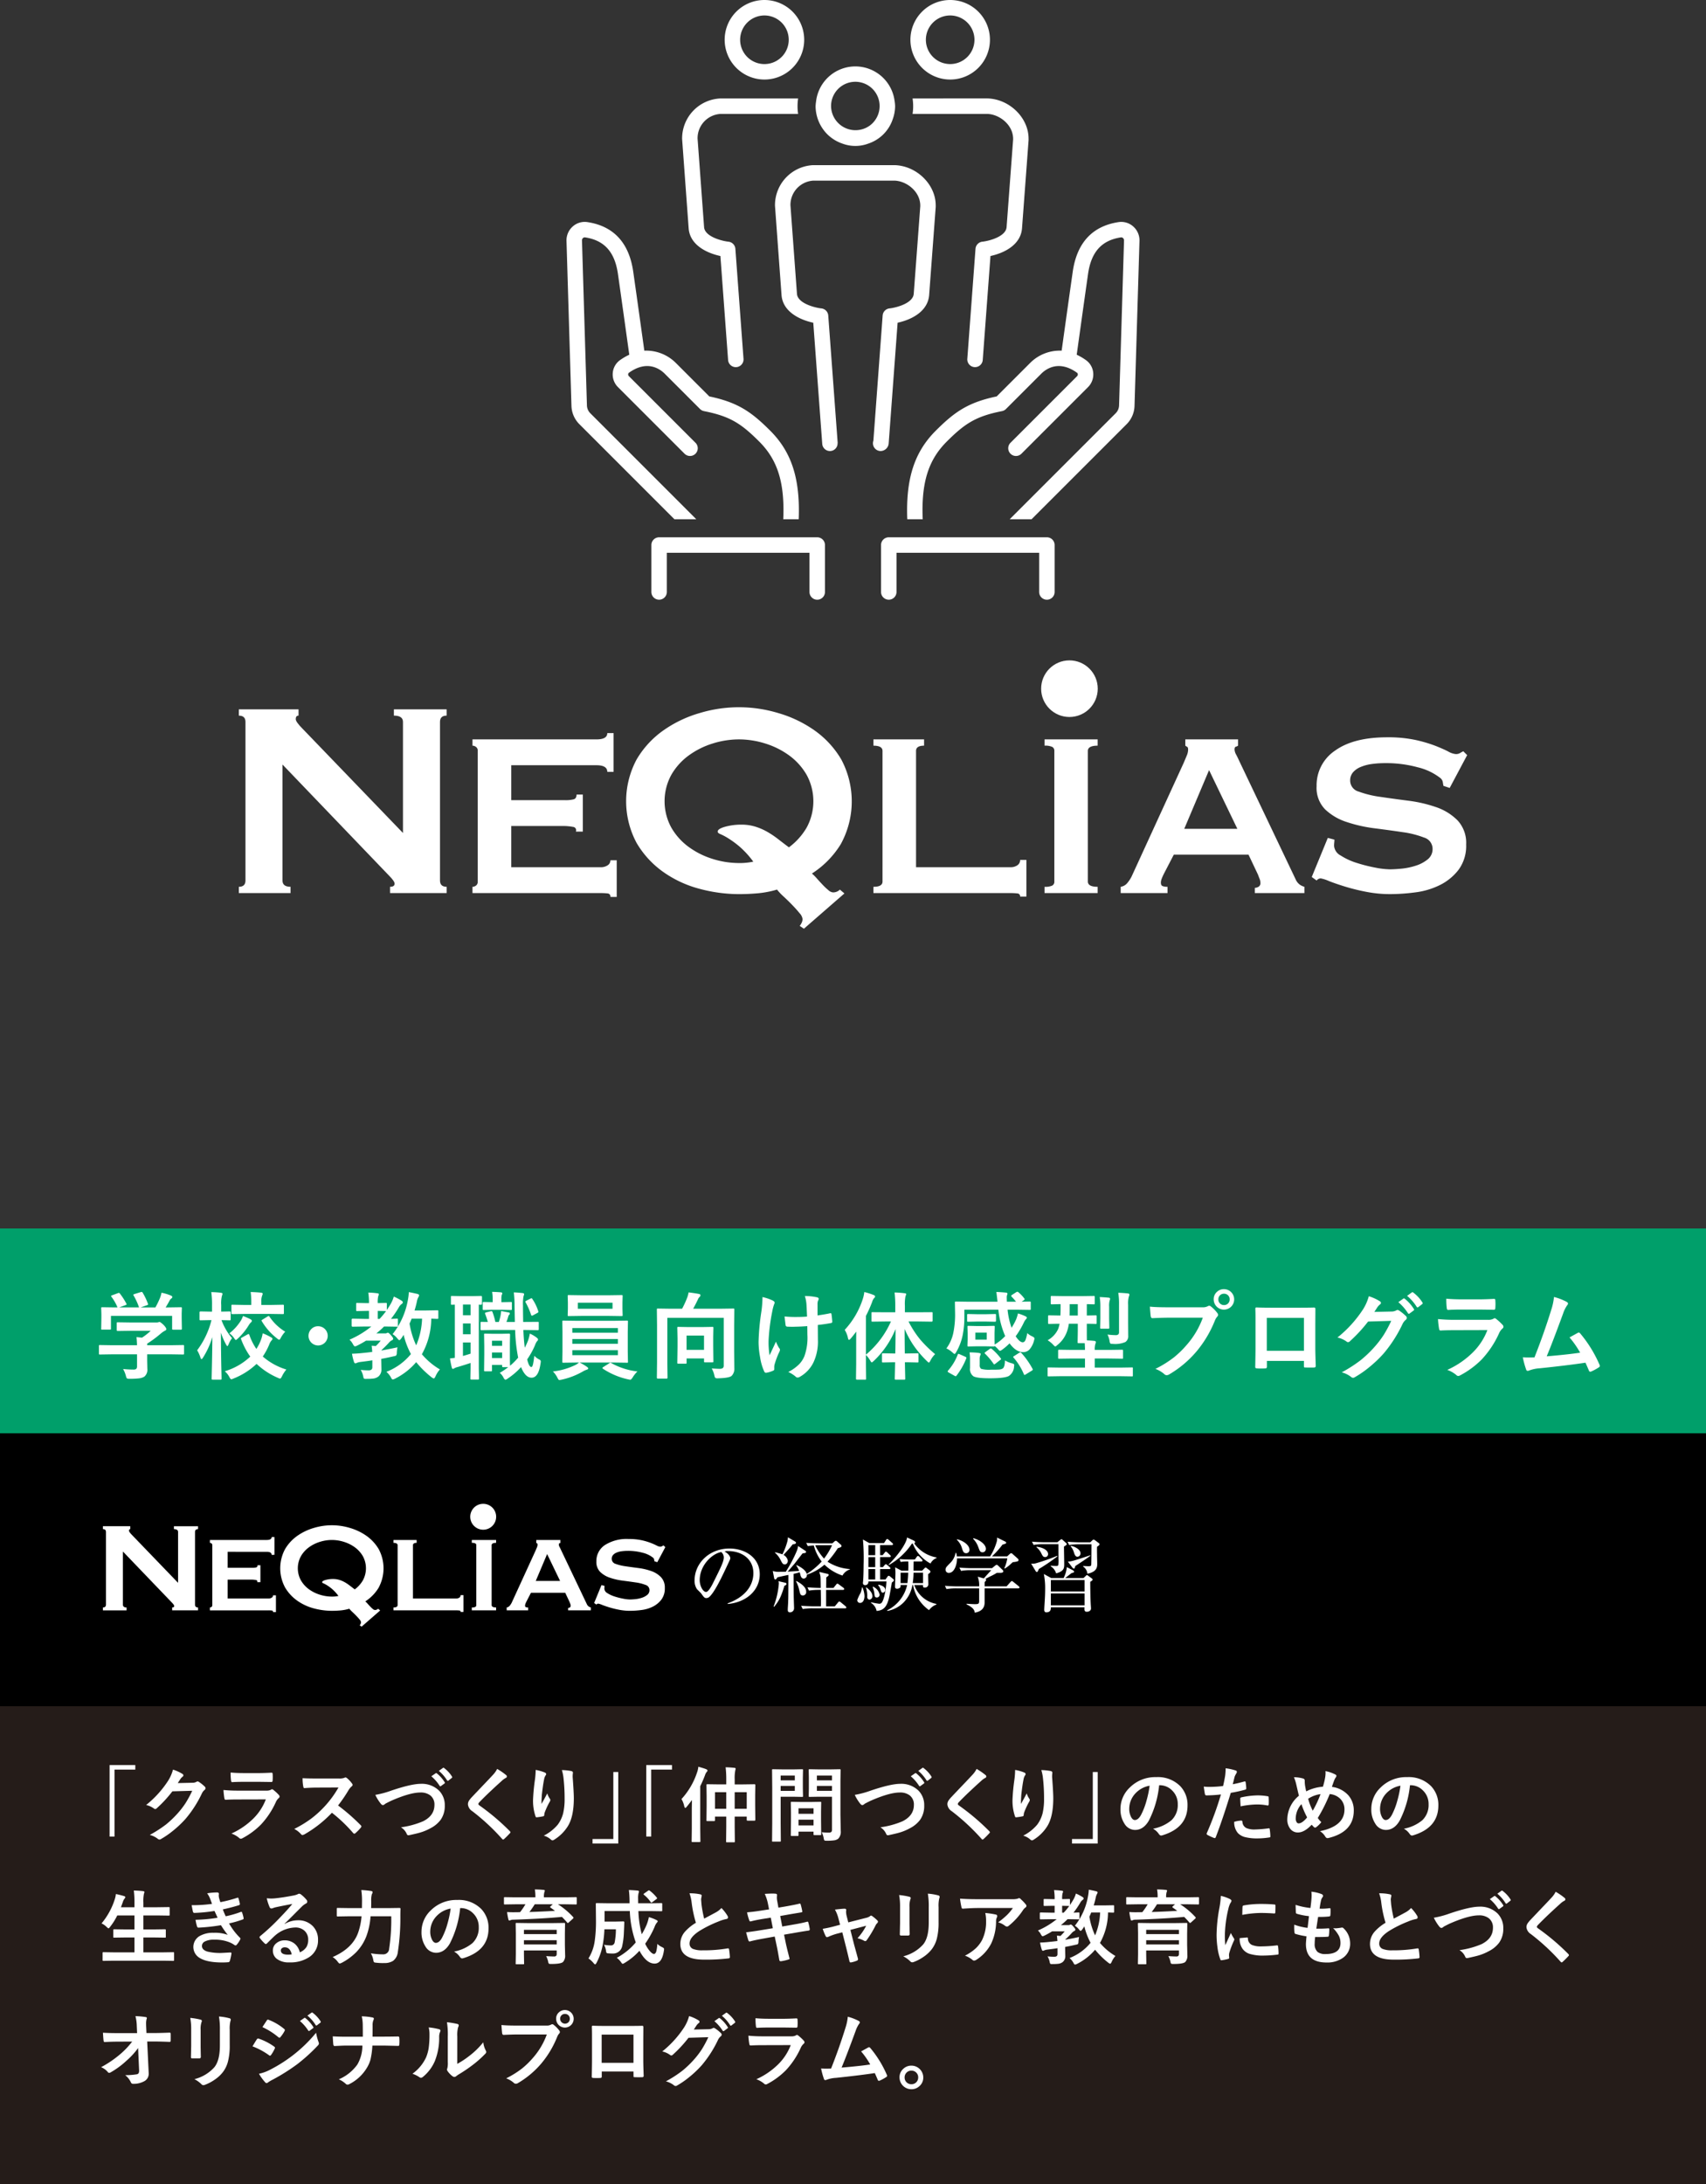 <svg xmlns="http://www.w3.org/2000/svg" viewBox="0 0 500 640"><rect x="0" y="0" width="500" height="640" fill="#333333" stroke="none"/><defs><style>.cls-1{fill:#231815;opacity:0.85;}.cls-2{fill:#009f6a;}.cls-3{fill:#fff;}</style></defs><g id="レイヤー_2" data-name="レイヤー 2"><g id="スライド_1" data-name="スライド 1"><rect class="cls-1" y="360" width="500" height="280"/><rect class="cls-2" y="360" width="500" height="60"/><path class="cls-3" d="M32.793,396.869l-3.5.054c-.146,0-.232-.018-.259-.054a.464.464,0,0,1-.041-.246v-2.161c0-.154.018-.246.054-.273a.475.475,0,0,1,.246-.041l3.5.055h7.37q-.055-1.572-.164-2.379l1.626.164a18.1,18.1,0,0,0,2.543-2.01H38.125l-3.623.055c-.2,0-.3-.091-.3-.274v-1.968c0-.146.018-.233.054-.26a.464.464,0,0,1,.246-.041l3.623.054h7.588a2.333,2.333,0,0,0,.67-.054,1.561,1.561,0,0,1,.356-.11q.273,0,1.217.889.778.82.779,1.2a.453.453,0,0,1-.342.451,7.532,7.532,0,0,0-1.34.93,34.092,34.092,0,0,1-3.924,2.9v.452h7l3.5-.055a.438.438,0,0,1,.274.055.511.511,0,0,1,.041.259v2.161a.406.406,0,0,1-.048.252c-.032.033-.121.048-.267.048l-3.5-.054h-7v1.818l.055,2.434a2.629,2.629,0,0,1-.889,2.3,3.89,3.89,0,0,1-1.545.493,22.266,22.266,0,0,1-2.748.123,1.625,1.625,0,0,1-.806-.11,1.8,1.8,0,0,1-.287-.7,8.138,8.138,0,0,0-.834-2.051q1.668.165,2.994.164a1.3,1.3,0,0,0,.875-.218,1.049,1.049,0,0,0,.219-.752v-3.5Zm.069-17.3,1.681-.616a.847.847,0,0,1,.3-.082c.1,0,.2.074.315.219a19.662,19.662,0,0,1,1.873,2.912.8.8,0,0,1,.082.233c0,.064-.114.136-.342.218l-1.846.67H40.75a18.978,18.978,0,0,0-1.6-3.5.455.455,0,0,1-.082-.2c0-.063.114-.136.342-.218l1.845-.561a1.034,1.034,0,0,1,.26-.055.379.379,0,0,1,.3.219,18.565,18.565,0,0,1,1.545,3.254.815.815,0,0,1,.041.191c0,.074-.119.151-.356.233l-1.818.642h4.32a25.46,25.46,0,0,0,1.368-2.83,9.286,9.286,0,0,0,.423-1.476,13.728,13.728,0,0,1,2.762.834c.264.118.4.26.4.424a.53.53,0,0,1-.274.423,1.635,1.635,0,0,0-.533.643q-.588,1.094-1.149,1.982h.725l3.691-.054a.5.5,0,0,1,.3.054.468.468,0,0,1,.041.247l-.054,1.517v1.285l.054,3.131c0,.164-.023.265-.068.3a.56.56,0,0,1-.274.041h-2.2c-.155,0-.246-.023-.273-.068a.56.56,0,0,1-.041-.274v-3.691H32.52v3.691c0,.155-.019.246-.055.274a.472.472,0,0,1-.246.041H30a.246.246,0,0,1-.341-.315l.054-3.158v-1.039l-.054-1.736c0-.146.022-.233.068-.26a.54.54,0,0,1,.273-.041l3.692.054h.752A14.449,14.449,0,0,0,32.657,380a.5.5,0,0,1-.1-.219C32.561,379.706,32.661,379.638,32.862,379.574Z"/><path class="cls-3" d="M59.486,397.853q-.259.425-.451.424c-.1,0-.2-.159-.3-.479a8.765,8.765,0,0,0-.957-2.105,24.625,24.625,0,0,0,4.2-8.846H61.5l-2.707.055q-.219,0-.273-.069a.5.5,0,0,1-.041-.259v-2c0-.182.1-.274.314-.274l2.707.055h.643v-1.873a25.6,25.6,0,0,0-.219-3.842q1.612.04,2.8.191.479.056.478.288a1.676,1.676,0,0,1-.164.615,9.236,9.236,0,0,0-.205,2.693v1.928l2.461-.055c.209,0,.314.092.314.274v2a.468.468,0,0,1-.054.287.516.516,0,0,1-.26.041l-2.379-.055A17.49,17.49,0,0,0,68,392.138a7.326,7.326,0,0,0-1.012,1.819q-.219.505-.342.5c-.1,0-.228-.15-.382-.451a18.437,18.437,0,0,1-1.518-3.5q.013,4.7.109,9.748.027,1.108.069,2.817.013.779.013.875a.5.5,0,0,1-.054.3.547.547,0,0,1-.274.041H62.344c-.156,0-.246-.018-.274-.054a.656.656,0,0,1-.041-.287q0-.056.041-1.928.137-5.469.164-10.213A23.48,23.48,0,0,1,59.486,397.853Zm24.446,3.473a9.032,9.032,0,0,0-1.286,1.982q-.327.669-.56.67a2.182,2.182,0,0,1-.643-.219,21.263,21.263,0,0,1-6.248-4.088,20.957,20.957,0,0,1-6.754,4.293,2.108,2.108,0,0,1-.67.219q-.2,0-.56-.67a5.538,5.538,0,0,0-1.34-1.681,18.493,18.493,0,0,0,7.479-4.293,21.607,21.607,0,0,1-2.694-5.127.522.522,0,0,1-.054-.192q0-.11.369-.3l1.613-.9a.757.757,0,0,1,.273-.1c.091,0,.169.1.233.287a17.265,17.265,0,0,0,2.051,4.088,14.509,14.509,0,0,0,1.148-2.173,9.894,9.894,0,0,0,.7-2.407,14.837,14.837,0,0,1,2.461,1.176c.264.155.4.292.4.41a.826.826,0,0,1-.315.561,3.949,3.949,0,0,0-.642,1.176,19.172,19.172,0,0,1-1.873,3.472A18.681,18.681,0,0,0,83.932,401.326ZM71.217,385.644a18.231,18.231,0,0,1,2.187.943c.283.174.424.324.424.452a.639.639,0,0,1-.287.478,4.568,4.568,0,0,0-.67.875,18.123,18.123,0,0,1-3.131,3.828q-.492.452-.615.451c-.109,0-.287-.195-.533-.588a6.225,6.225,0,0,0-1.354-1.367,14.694,14.694,0,0,0,3.364-3.732A6.438,6.438,0,0,0,71.217,385.644Zm.642-.615-3.718.054a.438.438,0,0,1-.274-.054.472.472,0,0,1-.041-.246V382.65a.431.431,0,0,1,.055-.274.513.513,0,0,1,.26-.041l3.718.069H73.65v-.821a19.076,19.076,0,0,0-.191-2.966q1.845.054,3.049.191c.319.037.478.132.478.287a1.734,1.734,0,0,1-.164.588,4.933,4.933,0,0,0-.232,1.9v.821h2.584l3.691-.069c.164,0,.26.019.287.055a.406.406,0,0,1,.055.26v2.133c0,.146-.023.232-.068.259a.547.547,0,0,1-.274.041l-3.691-.054Zm7.137.834a14.791,14.791,0,0,0,4.594,4.375,8.306,8.306,0,0,0-1.258,1.736c-.2.41-.369.615-.506.615a1.306,1.306,0,0,1-.588-.341,17.8,17.8,0,0,1-4.5-5.073.421.421,0,0,1-.095-.2c0-.073.1-.168.314-.287l1.449-.9a.938.938,0,0,1,.328-.137C78.809,385.644,78.9,385.717,79,385.863Z"/><path class="cls-3" d="M93.22,388.638a2.816,2.816,0,1,1-1.873.725A2.677,2.677,0,0,1,93.22,388.638Z"/><path class="cls-3" d="M108.921,394.353a11.138,11.138,0,0,1,1.2.109,15.631,15.631,0,0,0,1.462-1.6h-4.293a28.045,28.045,0,0,1-2.625,1.463,2.175,2.175,0,0,1-.642.218c-.146,0-.342-.213-.588-.642a4.3,4.3,0,0,0-1.012-1.313,27.355,27.355,0,0,0,6.412-3.869h-1.955l-3.527.055c-.191,0-.287-.1-.287-.3v-1.736q0-.315.287-.315l3.527.069h1.258V384.14h-.725l-2.72.055a.429.429,0,0,1-.274-.055.513.513,0,0,1-.041-.26v-1.763c0-.146.023-.233.069-.26a.428.428,0,0,1,.246-.041l2.72.055h.725a18.661,18.661,0,0,0-.2-3.09,23.4,23.4,0,0,1,2.639.2c.3.027.451.118.451.273a1.562,1.562,0,0,1-.178.588,7.528,7.528,0,0,0-.137,2.024l2.352-.055a.428.428,0,0,1,.273.055.462.462,0,0,1,.041.246v1.763q.671-.971,1.258-2.009a9.5,9.5,0,0,0,.78-1.914,16.748,16.748,0,0,1,2.242,1.175q.4.246.4.506a.568.568,0,0,1-.287.451,2.913,2.913,0,0,0-.861.985,28.663,28.663,0,0,1-2.324,3.418l1.709-.069a.47.47,0,0,1,.287.055.516.516,0,0,1,.041.26v1.736c0,.146-.019.233-.055.26a.557.557,0,0,1-.273.041l-3.364-.055h-.369a22.722,22.722,0,0,1-2.269,2.024h2.584a.918.918,0,0,0,.478-.1.855.855,0,0,1,.3-.109q.273,0,.875.7.7.767.7,1.039a.5.5,0,0,1-.342.478,2.611,2.611,0,0,0-.888.7,28.519,28.519,0,0,1-2.133,2.132.418.418,0,0,0-.055.165q3.417-.628,4.676-.93a13.137,13.137,0,0,0-.191,1.572,1.472,1.472,0,0,1-.192.834,2.107,2.107,0,0,1-.766.233q-1.762.423-3.609.751v.206l.055,2.83a2.588,2.588,0,0,1-.9,2.146,3.154,3.154,0,0,1-1.312.561,13.955,13.955,0,0,1-2.037.109c-.164.009-.292.014-.383.014-.265,0-.433-.046-.506-.137a1.294,1.294,0,0,1-.178-.52,6.28,6.28,0,0,0-.752-1.982,21.734,21.734,0,0,0,2.3.137q1.109,0,1.108-.889v-2.051q-1.053.178-3.459.479a4.066,4.066,0,0,0-1.067.26.888.888,0,0,1-.451.136q-.273,0-.4-.4a15.363,15.363,0,0,1-.588-2.406q1.558-.042,2.994-.2,1.462-.137,2.939-.329Q109.045,395.243,108.921,394.353Zm4.225-10.158h-.082l-2.352-.055v2.352h.534A21.39,21.39,0,0,0,113.146,384.2Zm15.791,17.1a7.1,7.1,0,0,0-1.285,2.01c-.21.428-.379.643-.506.643a1.609,1.609,0,0,1-.588-.3,27.948,27.948,0,0,1-4.58-4.484,19.824,19.824,0,0,1-6.166,4.826,2.026,2.026,0,0,1-.7.246q-.246,0-.506-.533A5.867,5.867,0,0,0,113.242,402a17.321,17.321,0,0,0,7.191-5.209,23.583,23.583,0,0,1-2.133-5.62l-.383.588q-.2.315-.341.493-.4.478-.534.478c-.109,0-.305-.168-.587-.506a5.243,5.243,0,0,0-1.395-1.258A22.313,22.313,0,0,0,119.531,381a14.874,14.874,0,0,0,.287-2.352q.971.163,2.543.533.479.151.478.41a2.142,2.142,0,0,1-.273.629,4.371,4.371,0,0,0-.4,1.258q-.246,1.176-.669,2.543h3.349l3.309-.055a.434.434,0,0,1,.273.055.477.477,0,0,1,.041.246v1.914c0,.146-.023.233-.068.26a.433.433,0,0,1-.246.041c-.019,0-.2,0-.561-.014q-.561-.027-1.2-.041a21.67,21.67,0,0,1-2.748,10.418A20.527,20.527,0,0,0,128.937,401.3Zm-8.9-13.439a23.618,23.618,0,0,0,1.941,6.385,21.91,21.91,0,0,0,1.723-7.821h-3.049Q120.268,387.382,120.037,387.859Z"/><path class="cls-3" d="M132.47,382.335c-.156,0-.246-.018-.274-.054a.472.472,0,0,1-.041-.246v-1.969c0-.146.018-.233.055-.26a.513.513,0,0,1,.26-.041l2.734.055h3.022l2.748-.055c.191,0,.287.1.287.3v1.969c0,.2-.1.3-.287.3s-.4-.008-.643-.027v18.7l.055,2.94c0,.154-.019.246-.055.273a.656.656,0,0,1-.287.041h-1.873c-.146,0-.233-.018-.26-.055a.511.511,0,0,1-.041-.259l.055-2.94V399.4q-1.847.615-3.815,1.2a3.289,3.289,0,0,0-.916.342.982.982,0,0,1-.451.191q-.233,0-.328-.369a26.9,26.9,0,0,1-.533-2.693q.137,0,1.422-.164v-15.6Zm3.213,3.09h2.242v-3.144h-2.242Zm0,5.565h2.242v-3.158h-2.242Zm2.242,5.687V393.4h-2.242v3.951Q136.6,397.1,137.925,396.677Zm17.363-5.879a9.605,9.605,0,0,1,2.065,1.231q.341.287.341.492a.818.818,0,0,1-.314.533,4.169,4.169,0,0,0-.574,1.135,23.445,23.445,0,0,1-2.3,4.17q.533,2.229,1.23,2.228.288,0,.479-.806.164-.7.383-2.489a4.994,4.994,0,0,0,1.49,1.122.609.609,0,0,1,.41.533,3.9,3.9,0,0,1-.068.574q-.588,4.2-2.639,4.2-1.818,0-3.076-3.1a20.97,20.97,0,0,1-3.951,3.377,1.4,1.4,0,0,1-.616.314q-.286,0-.642-.724a4.26,4.26,0,0,0-1.039-1.286,18.973,18.973,0,0,0,2.488-1.681h-1.477a.426.426,0,0,1-.273-.055.472.472,0,0,1-.041-.246v-.342H144.2v1.572a.408.408,0,0,1-.048.253c-.032.033-.116.048-.253.048H142.19q-.233,0-.273-.054a.479.479,0,0,1-.041-.247l.055-4.648v-2.461l-.055-3.336c0-.145.018-.232.055-.26a.511.511,0,0,1,.259-.041l2.352.055h2.324l2.352-.055c.182,0,.273.1.273.3l-.054,2.666v2.543q0,3.351.054,3.91a19.013,19.013,0,0,0,2.379-2.392q-.083-.315-.191-.985a48.357,48.357,0,0,1-.7-7.109h-6.548l-3.309.055c-.137,0-.219-.018-.246-.055a.65.65,0,0,1-.041-.287v-1.819c0-.136.018-.218.055-.246a.561.561,0,0,1,.232-.027l1.846.027a23.824,23.824,0,0,0-.752-2.3.624.624,0,0,1-.069-.246c0-.118.114-.2.342-.259l1.34-.328a1.091,1.091,0,0,1,.246-.042c.1,0,.187.087.26.26a20.081,20.081,0,0,1,.848,2.912H146.2a14.021,14.021,0,0,0,.52-1.982q.109-.669.15-1.217l2.27.424a.308.308,0,0,1,.273.314.449.449,0,0,1-.137.329.864.864,0,0,0-.287.451,14.95,14.95,0,0,1-.56,1.681H150.9q-.014-.246-.095-4.73a31.888,31.888,0,0,0-.219-3.924q1.093.029,2.543.191.479.056.478.315a1.734,1.734,0,0,1-.164.588,12.019,12.019,0,0,0-.164,2.748q0,1.9.055,4.812h.41l3.842-.027a.5.5,0,0,1,.273.041c.028.027.041.105.041.232v1.819c0,.164-.023.264-.068.3a.428.428,0,0,1-.246.041l-3.842-.055h-.355q.123,3.022.424,5.209.492-.97.916-2.024A12.722,12.722,0,0,0,155.288,390.8Zm-8.176-6.972h-2.857l-2.461.054a.434.434,0,0,1-.273-.054.459.459,0,0,1-.042-.246v-1.737q0-.233.069-.273c.027-.028.109-.041.246-.041l2.461.054h.137V380.7a11.152,11.152,0,0,0-.164-2.133q1.435.04,2.543.137c.3.027.451.141.451.342a1.461,1.461,0,0,1-.164.41,4.276,4.276,0,0,0-.11,1.271v.861h.164l2.612-.054c.145,0,.232.018.259.054a.507.507,0,0,1,.041.26v1.737c0,.146-.018.232-.054.259a.466.466,0,0,1-.246.041Zm.055,9.064H144.2v1.49h2.967Zm-2.967,5.072h2.967v-1.627H144.2Zm11.867-17.24a13.347,13.347,0,0,1,1.682,3.5.689.689,0,0,1,.041.205c0,.11-.078.2-.232.287l-1.368.739a.816.816,0,0,1-.314.1q-.137,0-.246-.3a19.152,19.152,0,0,0-1.572-3.582.543.543,0,0,1-.082-.233q0-.123.328-.3l1.217-.615a.48.48,0,0,1,.246-.082C155.867,380.435,155.967,380.531,156.067,380.722Z"/><path class="cls-3" d="M172.014,400.533q.369.26.369.451,0,.3-.451.4a6.088,6.088,0,0,0-1.094.506,21.546,21.546,0,0,1-6.248,2.406c-.374.073-.569.11-.588.11a.417.417,0,0,1-.355-.192,5.011,5.011,0,0,1-.314-.56,7.12,7.12,0,0,0-1.286-1.764,19.683,19.683,0,0,0,6.248-1.736,5.083,5.083,0,0,0,1.4-.875h-.67l-3.9.055a.463.463,0,0,1-.288-.055.513.513,0,0,1-.041-.26l.055-2.926v-5.824L164.8,387.3c0-.154.018-.246.055-.273a.557.557,0,0,1,.274-.041l3.9.055h10.814l3.883-.055a.431.431,0,0,1,.274.055.511.511,0,0,1,.041.259l-.055,2.967v5.824l.055,2.926a.238.238,0,0,1-.315.315l-3.883-.055h-9.98A14.347,14.347,0,0,1,172.014,400.533Zm6.412-20.973,3.746-.055a.438.438,0,0,1,.274.055.516.516,0,0,1,.041.26l-.055,1.873v1.818l.055,1.846c0,.155-.019.246-.055.273a.5.5,0,0,1-.26.041l-3.746-.054h-7.984l-3.76.054c-.146,0-.232-.018-.26-.054a.513.513,0,0,1-.041-.26l.055-1.846v-1.818l-.055-1.873c0-.155.018-.246.055-.274a.472.472,0,0,1,.246-.041l3.76.055Zm-10.691,9.611v1.368h13.357v-1.368Zm0,4.621h13.357v-1.408H167.735Zm13.357,3.323v-1.449H167.735v1.449Zm-1.572-13.6v-1.763H169.348v1.763Zm7.3,18.375a8.242,8.242,0,0,0-1.367,1.709q-.465.724-.725.725c-.019,0-.214-.037-.588-.11a21.632,21.632,0,0,1-7.424-3.117c-.109-.082-.164-.155-.164-.218,0-.083.091-.178.274-.288l1.709-1.08a.594.594,0,0,1,.369-.177.661.661,0,0,1,.219.082A20.248,20.248,0,0,0,186.821,401.886Z"/><path class="cls-3" d="M208.592,401.011q1.708.109,2.351.11,1.176,0,1.176-.889V386.177H195.59v13.412l.055,4.116c0,.191-.1.287-.3.287h-2.53c-.2,0-.3-.1-.3-.287l.054-4.485V388.283l-.054-4.512q0-.233.054-.273a.5.5,0,0,1,.26-.041l3.8.054h3.281a27.155,27.155,0,0,0,1.477-3.213,7.557,7.557,0,0,0,.424-1.572q2.035.246,3.13.479c.228.045.342.164.342.355a.668.668,0,0,1-.219.479,1.6,1.6,0,0,0-.478.669q-.725,1.546-1.436,2.8h7.957l3.774-.054a.506.506,0,0,1,.3.054.516.516,0,0,1,.041.26l-.055,4.648v7.588l.055,4.895a2.944,2.944,0,0,1-.807,2.3q-.738.615-3.978.7a1.424,1.424,0,0,1-.821-.137,2.284,2.284,0,0,1-.246-.7A7.061,7.061,0,0,0,208.592,401.011Zm-7.67-1.394h-2.106q-.232,0-.273-.069a.428.428,0,0,1-.041-.246l.068-4.676V392.22l-.068-3.076c0-.155.018-.246.055-.273a.5.5,0,0,1,.259-.041l2.967.054h3.992l3-.054c.154,0,.246.018.273.054a.516.516,0,0,1,.041.26l-.055,2.6v2.638l.055,4.526c0,.146-.016.235-.048.266s-.121.048-.266.048h-2.092a.5.5,0,0,1-.3-.054.519.519,0,0,1-.041-.26v-.834h-5.113v1.23a.445.445,0,0,1-.048.267A.41.41,0,0,1,200.922,399.617Zm.3-8.244v4.183h5.113v-4.183Z"/><path class="cls-3" d="M223.472,380.093a14.205,14.205,0,0,1,2.94.985q.615.315.615.615a1.182,1.182,0,0,1-.164.56,13.928,13.928,0,0,0-.533,2.079,57.462,57.462,0,0,0-1.067,8.394,23.415,23.415,0,0,0,.287,4.43q1.75-3.719,1.873-4.006a10.728,10.728,0,0,0,.916,1.873.831.831,0,0,1,.26.533,2.6,2.6,0,0,1-.342.916A26.073,26.073,0,0,0,227,399.89a3.141,3.141,0,0,0-.083.738v.67q0,.246-.369.383a7.59,7.59,0,0,1-1.927.588,1.22,1.22,0,0,1-.164.014q-.288,0-.479-.383a15.938,15.938,0,0,1-1.217-4.238,24.867,24.867,0,0,1-.437-4.43,69.207,69.207,0,0,1,.834-8.969A31.953,31.953,0,0,0,223.472,380.093Zm13.057,5.715q-.137-3.43-.178-3.719a10.5,10.5,0,0,0-.465-2.3,16.3,16.3,0,0,1,3.61.383c.3.082.451.233.451.451a1.185,1.185,0,0,1-.205.561,3.15,3.15,0,0,0-.137,1.176v3.117q2.024-.287,3.582-.615a.946.946,0,0,1,.246-.041c.155,0,.241.095.26.287q.123.752.232,2.105v.082a.37.37,0,0,1-.369.41q-1.778.344-3.869.561l.027,4.32a14.354,14.354,0,0,1-1.23,6.494,9.668,9.668,0,0,1-4.006,4.348,1.376,1.376,0,0,1-.7.246.717.717,0,0,1-.561-.246,9,9,0,0,0-2.187-1.381,12.529,12.529,0,0,0,3.185-2.269,7.606,7.606,0,0,0,1.545-2.379,15.955,15.955,0,0,0,.875-6.248l-.027-2.543q-2.242.164-3.363.164c-.31.018-.648.027-1.012.027q-.52,0-1.34-.027-.6,0-.643-.438-.04-.217-.314-2.556a31.719,31.719,0,0,0,3.473.15Q235.188,385.931,236.529,385.808Z"/><path class="cls-3" d="M259.558,387.244l-3.842.054c-.146,0-.232-.018-.259-.054a.464.464,0,0,1-.041-.246v-2.161c0-.164.018-.259.054-.287a.625.625,0,0,1,.246-.027l3.842.027h2.83v-1.818a33.358,33.358,0,0,0-.2-3.979,28.858,28.858,0,0,1,2.94.219c.3,0,.451.1.451.287a2.07,2.07,0,0,1-.192.588,11.605,11.605,0,0,0-.177,2.83v1.873h3.978l3.869-.027a.428.428,0,0,1,.246.041.8.8,0,0,1,.028.273V387c0,.2-.092.3-.274.3l-3.869-.054h-2.912a28.768,28.768,0,0,0,3.445,5.318,35.3,35.3,0,0,0,4.348,4.252,7.229,7.229,0,0,0-1.381,1.887c-.191.392-.342.588-.451.588q-.137,0-.588-.452a30.775,30.775,0,0,1-4.1-4.88,28.851,28.851,0,0,1-2.419-4.526q0,2.83.054,7.192h.643l3.062-.055c.146,0,.233.018.26.055a.472.472,0,0,1,.041.246v2.05a.521.521,0,0,1-.048.288c-.032.036-.116.054-.253.054l-3.062-.068h-.615q.027,1.668.068,3.459.027,1.313.027,1.34c0,.145-.018.232-.054.259a.5.5,0,0,1-.26.041H262.58a.5.5,0,0,1-.3-.054.466.466,0,0,1-.041-.246q0-.123.041-1.682.04-1.722.068-3.117h-.492l-3.063.068c-.146,0-.232-.022-.259-.068a.545.545,0,0,1-.041-.274v-2.05c0-.137.015-.221.048-.253a.406.406,0,0,1,.252-.048l3.063.055h.533q.083-3.282.082-7.165a26.729,26.729,0,0,1-6.385,9.352c-.31.283-.5.424-.587.424-.11,0-.26-.178-.452-.533a9.4,9.4,0,0,0-1.257-1.655v2.68l.054,4.266c0,.145-.018.232-.054.259a.5.5,0,0,1-.26.041H251.15c-.183,0-.274-.1-.274-.3l.055-4.266v-6.357q0-2.037.027-3.159-1.053,1.382-1.626,2.038-.315.369-.506.369t-.3-.506a7.235,7.235,0,0,0-.957-2.406,24.279,24.279,0,0,0,5.318-9.106,9.8,9.8,0,0,0,.424-1.982,19.256,19.256,0,0,1,2.721.861q.451.205.451.424a.734.734,0,0,1-.315.506,3.242,3.242,0,0,0-.56,1.121,40.038,40.038,0,0,1-1.818,4.088v11.347a26.8,26.8,0,0,0,7.328-9.72Z"/><path class="cls-3" d="M298.46,378.671a10.291,10.291,0,0,1,1.736,1.819.407.407,0,0,1,.11.232c0,.073-.082.174-.246.3l-.643.424,2.379-.055c.2,0,.3.091.3.274v1.886c0,.146-.019.233-.055.26a.477.477,0,0,1-.246.041l-3.76-.055H295.3a22.674,22.674,0,0,0,1.176,5.291,18.524,18.524,0,0,0,1.339-2.461,12.919,12.919,0,0,0,.534-1.736,14.41,14.41,0,0,1,2.255.861q.342.179.342.4a.72.72,0,0,1-.246.424,3.572,3.572,0,0,0-.56.834,25.1,25.1,0,0,1-2.461,4.17q1.161,1.763,2.064,1.763c.356,0,.633-.241.834-.724a11.035,11.035,0,0,0,.492-1.969,5.163,5.163,0,0,0,1.395.93q.725.342.724.642a2.807,2.807,0,0,1-.136.615,6.268,6.268,0,0,1-1.381,2.68,2.556,2.556,0,0,1-1.846.711q-2.037,0-3.937-2.57a17.522,17.522,0,0,1-2.133,1.832,2.17,2.17,0,0,1-.67.369c-.109,0-.315-.178-.615-.533a9.1,9.1,0,0,0-.93-.889c-.019.091-.119.137-.3.137l-2.379-.055h-2.638l-2.379.055c-.146,0-.233-.018-.26-.055a.513.513,0,0,1-.041-.26l.055-1.777v-1.859l-.055-1.791c0-.146.018-.233.055-.26a.462.462,0,0,1,.246-.041l2.379.054h2.638l2.366-.054c.154,0,.246.018.273.054a.479.479,0,0,1,.041.247l-.055,1.791v1.859l.028,1.531a14.414,14.414,0,0,0,3.089-2.488,26.029,26.029,0,0,1-2-7.725h-9.966v1.873a27.042,27.042,0,0,1-.506,5.633,16.287,16.287,0,0,1-1.873,4.9c-.21.374-.379.56-.506.56q-.123,0-.588-.424a7.038,7.038,0,0,0-1.791-1.2,11.731,11.731,0,0,0,2.01-4.457,26.674,26.674,0,0,0,.533-5.947l-.055-3.062c0-.128.023-.206.069-.233a.552.552,0,0,1,.273-.041l3.773.055h8.381q-.3-2.667-.341-2.858,1.284.042,2.83.192.423.054.423.314a1.552,1.552,0,0,1-.15.506,2.857,2.857,0,0,0-.055.67q0,.137.028,1.176h2.693A16.786,16.786,0,0,0,296.505,380a.326.326,0,0,1-.137-.26c0-.11.073-.2.219-.274l1.285-.82a.672.672,0,0,1,.3-.109A.485.485,0,0,1,298.46,378.671Zm-17.773,18.307c.054-.164.123-.246.2-.246a1.365,1.365,0,0,1,.355.109l1.641.725q.356.164.355.314a.81.81,0,0,1-.041.192,20.538,20.538,0,0,1-2.857,5.045q-.138.177-.246.177a.783.783,0,0,1-.315-.123l-1.763-.984c-.183-.109-.274-.209-.274-.3a.459.459,0,0,1,.109-.232A15.475,15.475,0,0,0,280.687,396.978Zm10.937-11.922c.137,0,.219.019.246.055a.653.653,0,0,1,.041.287v1.613q0,.315-.287.315l-2.516-.055h-2.857l-2.488.055a.429.429,0,0,1-.274-.055.513.513,0,0,1-.041-.26V385.4c0-.164.023-.264.069-.3a.428.428,0,0,1,.246-.041l2.488.055h2.857Zm2.912,13.6a7.55,7.55,0,0,0,2.024.847,2.013,2.013,0,0,1,.56.219.375.375,0,0,1,.123.315c0,.063-.014.209-.041.437a3.489,3.489,0,0,1-1.531,2.748q-1.245.669-5.5.67-3.761,0-4.84-.561A2.554,2.554,0,0,1,284.3,400.9v-2.461a13.465,13.465,0,0,0-.137-2.133,20.917,20.917,0,0,1,2.762.164q.505.1.506.26a1.169,1.169,0,0,1-.137.478,2.515,2.515,0,0,0-.164,1V400a1.241,1.241,0,0,0,.437,1.134,9.094,9.094,0,0,0,2.831.246q1.927,0,2.365-.041a2.558,2.558,0,0,0,1.053-.273Q294.495,400.711,294.536,398.66Zm-5.346-6.1v-2.051h-3.322v2.051Zm1.463,2.707a16.923,16.923,0,0,1,2.639,2.775.453.453,0,0,1,.123.219c0,.055-.073.133-.219.233l-1.449,1.121a.731.731,0,0,1-.369.191c-.073,0-.146-.063-.219-.191a19.852,19.852,0,0,0-2.447-2.912c-.1-.11-.15-.183-.15-.219,0-.055.09-.151.273-.287l1.23-.9a.63.63,0,0,1,.329-.15A.5.5,0,0,1,290.653,395.269Zm8.655,1.176a23.054,23.054,0,0,1,3.308,4.676.722.722,0,0,1,.082.246q0,.123-.314.314l-1.737,1.067a1.025,1.025,0,0,1-.382.177c-.064,0-.123-.068-.178-.2a17.889,17.889,0,0,0-2.994-4.84c-.1-.1-.151-.177-.151-.232,0-.073.1-.164.287-.273l1.491-.958a1.337,1.337,0,0,1,.328-.136C299.1,396.281,299.189,396.335,299.308,396.445Z"/><path class="cls-3" d="M310.811,403.281l-3.5.054q-.205,0-.246-.054a.6.6,0,0,1-.027-.246v-2.051c0-.137.013-.214.041-.233a.391.391,0,0,1,.232-.041l3.5.055h7.178V398.1h-3.7l-3.828.055a.494.494,0,0,1-.3-.055.462.462,0,0,1-.041-.246v-2c0-.155.022-.251.068-.287a.545.545,0,0,1,.274-.041l3.828.054h3.7q0-.984-.082-1.982h-1.778c-.146,0-.232-.022-.259-.068a.545.545,0,0,1-.041-.274l.054-3.131v-2.214h-2.625a11.205,11.205,0,0,1-.629,2.515,8.662,8.662,0,0,1-2.734,3.719q-.465.424-.615.424t-.643-.533a7.192,7.192,0,0,0-1.6-1.286,7.19,7.19,0,0,0,3.1-3.322,9,9,0,0,0,.4-1.517q-1.327.014-2.352.041l-.7.013c-.156,0-.246-.022-.274-.068a.513.513,0,0,1-.041-.26v-1.887c0-.145.018-.232.055-.259a.5.5,0,0,1,.26-.041l3.3.054q.054-1.175.054-1.9v-1.436q-1.094.015-1.968.041l-.6.014a.426.426,0,0,1-.273-.055.462.462,0,0,1-.041-.246v-1.859c0-.146.022-.233.068-.26a.428.428,0,0,1,.246-.041l3.418.055h5.428l3.418-.055c.155,0,.246.019.273.055a.462.462,0,0,1,.041.246v1.859c0,.146-.018.233-.054.26a.519.519,0,0,1-.26.041l-.615-.014q-.643-.027-1.395-.041v3.336l2.57-.054a.44.44,0,0,1,.274.054.477.477,0,0,1,.041.246v1.887a.466.466,0,0,1-.055.287.5.5,0,0,1-.26.041c-.027,0-.136,0-.328-.013q-1.024-.027-2.242-.041v2.214q0,2.175.027,2.653,1.053.041,2.215.164c.264.036.4.15.4.342a1.444,1.444,0,0,1-.151.588,5.681,5.681,0,0,0-.164,1.708h4.115l3.87-.054c.145,0,.232.023.259.068a.5.5,0,0,1,.041.26v2a.228.228,0,0,1-.3.3l-3.87-.055h-4.115v2.666h7.424l3.473-.055c.136,0,.218.019.246.055a.516.516,0,0,1,.027.219v2.051a.466.466,0,0,1-.041.259c-.027.028-.105.041-.232.041l-3.473-.054Zm2.666-17.774h2.406v-3.336H313.5v1.791Q313.5,385.029,313.477,385.507Zm8.832-5.414q1.026.029,2.611.178c.283.027.424.128.424.3a1.049,1.049,0,0,1-.109.478,5.86,5.86,0,0,0-.164,1.846v3.473l.054,2.666c0,.164-.022.259-.068.287a.513.513,0,0,1-.26.041h-2.05c-.146,0-.233-.018-.26-.055a.54.54,0,0,1-.041-.273l.054-2.666V382.9A17.687,17.687,0,0,0,322.309,380.093Zm2.27,10.979a18.958,18.958,0,0,0,2.351.178,1.145,1.145,0,0,0,.862-.247,1.042,1.042,0,0,0,.177-.683v-7.93a20.827,20.827,0,0,0-.219-3.555q1.409.042,2.8.192.452.054.451.314a1.688,1.688,0,0,1-.164.643,7.66,7.66,0,0,0-.2,2.351v5.373l.028,3.706a2.05,2.05,0,0,1-.821,1.845,7.535,7.535,0,0,1-3.636.561q-.671,0-.793-.137a1.636,1.636,0,0,1-.219-.738A6.509,6.509,0,0,0,324.579,391.072Z"/><path class="cls-3" d="M337.012,382.9q1.764.192,5.373.191h9.994a3.172,3.172,0,0,0,1.545-.287.865.865,0,0,1,.478-.164.633.633,0,0,1,.465.192,9.944,9.944,0,0,1,1.914,1.941.962.962,0,0,1,.219.547.778.778,0,0,1-.273.533,3.982,3.982,0,0,0-.657,1.108,33.253,33.253,0,0,1-5.427,9.105,31.063,31.063,0,0,1-7.944,6.672,1.408,1.408,0,0,1-.765.246.97.97,0,0,1-.7-.314,8.244,8.244,0,0,0-2.6-1.532,31.905,31.905,0,0,0,5.427-3.377,28.118,28.118,0,0,0,3.719-3.623,24.907,24.907,0,0,0,4.744-8H342.412q-1.587,0-4.621.137c-.292.019-.47-.169-.533-.561Q337.162,385.016,337.012,382.9Zm21.724-5.127a3,3,0,1,1-3.021,2.994,2.82,2.82,0,0,1,1-2.242A2.946,2.946,0,0,1,358.736,377.769Zm0,1.34a1.6,1.6,0,0,0-1.244.533,1.639,1.639,0,0,0-.41,1.121,1.607,1.607,0,0,0,1.654,1.668,1.594,1.594,0,0,0,1.244-.533,1.653,1.653,0,0,0,.411-1.135,1.608,1.608,0,0,0-1.655-1.654Z"/><path class="cls-3" d="M382.162,398.8H371.306v1.655c0,.237-.046.387-.137.451a.957.957,0,0,1-.478.1q-.547.027-1.108.027T368.476,401c-.392-.019-.588-.132-.588-.342v-.069q.083-4.361.082-5.564v-8.682q0-1.639-.054-2.816c0-.264.1-.4.314-.4q1.476.083,5,.082h6.658q3.951,0,5.264-.054.369,0,.369.424v.136l-.027,4.526v6.685q0,1.518.136,5.332c0,.32-.177.479-.533.479q-.656.014-1.285.013c-.438,0-.866-.008-1.285-.027-.174,0-.283-.027-.328-.082a.947.947,0,0,1-.041-.355Zm0-2.966v-9.653H371.279v9.653Z"/><path class="cls-3" d="M402.8,384.441l5.032-.109a2.941,2.941,0,0,0,1.408-.342.539.539,0,0,1,.348-.11.84.84,0,0,1,.458.164,12.752,12.752,0,0,1,1.9,1.518.872.872,0,0,1,.369.643.792.792,0,0,1-.342.587,3.483,3.483,0,0,0-.916,1.2,39.2,39.2,0,0,1-5.551,8.654,36.01,36.01,0,0,1-4.416,4.17,29.779,29.779,0,0,1-4.088,2.8.849.849,0,0,1-.451.136.988.988,0,0,1-.642-.314,7.642,7.642,0,0,0-2.666-1.285,40.738,40.738,0,0,0,5.564-3.582,33.907,33.907,0,0,0,3.76-3.555,30.092,30.092,0,0,0,2.953-3.8,38.086,38.086,0,0,0,2.229-4.156l-6.782.205A43.33,43.33,0,0,1,395.675,393a.843.843,0,0,1-.588.314.661.661,0,0,1-.41-.164,6.92,6.92,0,0,0-2.693-1.2,34.985,34.985,0,0,0,7.533-8.313,14.019,14.019,0,0,0,1.654-3.787,13.661,13.661,0,0,1,3.268,1.49.56.56,0,0,1,.287.472.554.554,0,0,1-.314.472,4.258,4.258,0,0,0-.7.752Q403.414,383.511,402.8,384.441Zm7.028-2.858,1.476-1.039a.261.261,0,0,1,.164-.068.445.445,0,0,1,.26.123,11.794,11.794,0,0,1,2.652,2.994.4.4,0,0,1,.082.2.3.3,0,0,1-.164.246l-1.175.875a.409.409,0,0,1-.219.082.335.335,0,0,1-.26-.177A14.464,14.464,0,0,0,409.826,381.583Zm2.57-1.845,1.395-1.012a.364.364,0,0,1,.177-.068.436.436,0,0,1,.246.123,10.828,10.828,0,0,1,2.666,2.885.42.42,0,0,1,.082.232.342.342,0,0,1-.164.273l-1.121.862a.382.382,0,0,1-.232.095.3.3,0,0,1-.246-.177A13.256,13.256,0,0,0,412.4,379.738Z"/><path class="cls-3" d="M421.452,386.546a51.531,51.531,0,0,0,5.154.219h9.6a2.987,2.987,0,0,0,1.49-.314.607.607,0,0,1,.356-.164.746.746,0,0,1,.424.191,15.631,15.631,0,0,1,1.886,1.736.86.86,0,0,1,.274.588.659.659,0,0,1-.315.533,3.937,3.937,0,0,0-.943,1.313,28.172,28.172,0,0,1-5.113,7.725,25.858,25.858,0,0,1-6.317,4.662,1.584,1.584,0,0,1-.56.191.951.951,0,0,1-.615-.328,8.534,8.534,0,0,0-2.6-1.463,25.544,25.544,0,0,0,7.465-5.1,18.412,18.412,0,0,0,4.293-6.576l-9.557.028q-2.339,0-4.2.109-.328,0-.41-.533A23.877,23.877,0,0,1,421.452,386.546Zm2.434-5.974q1.995.192,4.593.191h5.045q1.695,0,4.389-.137.342,0,.342.438c.027.365.041.729.041,1.094s-.014.738-.041,1.093q0,.561-.4.561h-.109l-3.951-.055h-5.537q-2.3,0-3.842.11-.355,0-.4-.616A20.347,20.347,0,0,1,423.886,380.572Z"/><path class="cls-3" d="M455.446,380.066a16.623,16.623,0,0,1,3.773,1.463q.342.233.342.451a.94.94,0,0,1-.287.561,9.717,9.717,0,0,0-1.135,2.324q-3.24,8.832-4.826,12.592,6.288-.534,9.8-1.067A27.477,27.477,0,0,0,460,391.919l2.447-1.353a.556.556,0,0,1,.26-.082.594.594,0,0,1,.41.246,36.924,36.924,0,0,1,5.66,9.16.745.745,0,0,1,.109.369c0,.183-.123.342-.369.479a14.59,14.59,0,0,1-2.119,1.148.81.81,0,0,1-.342.082q-.26,0-.4-.4-.738-1.724-.985-2.242-5.168.779-13.289,1.627a10.807,10.807,0,0,0-3.281.683.9.9,0,0,1-.355.082.46.46,0,0,1-.452-.369,24.836,24.836,0,0,1-.984-3.609q.765.054,1.709.054c.3,0,.87-.008,1.709-.027q2.775-7.014,4.894-13.863A17.537,17.537,0,0,0,455.446,380.066Z"/><rect y="420" width="500" height="80"/><path class="cls-3" d="M32.12,517.239h7.535v1.324H33.562v19.629H32.12Z"/><path class="cls-3" d="M52.094,522.513l4.312-.094a2.337,2.337,0,0,0,1.207-.293.471.471,0,0,1,.3-.094.714.714,0,0,1,.387.141,10.83,10.83,0,0,1,1.629,1.3.771.771,0,0,1,.316.55.681.681,0,0,1-.293.5,2.982,2.982,0,0,0-.785,1.032,33.66,33.66,0,0,1-4.758,7.418,30.917,30.917,0,0,1-3.785,3.574,25.463,25.463,0,0,1-3.5,2.4.722.722,0,0,1-.387.117.86.86,0,0,1-.55-.258,6.443,6.443,0,0,0-2.286-1.1,36.406,36.406,0,0,0,4.77-3.07,30.065,30.065,0,0,0,3.223-3.059,24.773,24.773,0,0,0,2.531-3.258,31.716,31.716,0,0,0,1.91-3.551l-5.813.164a35.786,35.786,0,0,1-4.535,4.922.723.723,0,0,1-.5.27.561.561,0,0,1-.351-.141,6.087,6.087,0,0,0-2.309-1.043,29.96,29.96,0,0,0,6.457-7.125,12.02,12.02,0,0,0,1.418-3.246,12.316,12.316,0,0,1,2.8,1.278.5.5,0,0,1,.246.41.478.478,0,0,1-.269.41,3.629,3.629,0,0,0-.6.644Q52.621,521.728,52.094,522.513Z"/><path class="cls-3" d="M65.5,524.54a44.215,44.215,0,0,0,4.418.188h8.227a2.56,2.56,0,0,0,1.277-.27.523.523,0,0,1,.3-.141.634.634,0,0,1,.363.164,13.262,13.262,0,0,1,1.617,1.489.731.731,0,0,1,.235.5.567.567,0,0,1-.27.457,3.364,3.364,0,0,0-.808,1.125,24.184,24.184,0,0,1-4.383,6.621,22.139,22.139,0,0,1-5.414,4,1.361,1.361,0,0,1-.481.164.82.82,0,0,1-.527-.281,7.3,7.3,0,0,0-2.227-1.254,21.9,21.9,0,0,0,6.4-4.371,15.79,15.79,0,0,0,3.68-5.637l-8.192.023q-2,0-3.6.094-.28,0-.351-.457A20.876,20.876,0,0,1,65.5,524.54Zm2.086-5.121q1.711.163,3.938.164h4.324q1.453,0,3.762-.117.292,0,.293.375c.023.312.035.625.035.937s-.012.633-.035.938c0,.32-.114.48-.34.48h-.094l-3.387-.047H71.34q-1.968,0-3.293.094-.3,0-.339-.527A17.233,17.233,0,0,1,67.59,519.419Z"/><path class="cls-3" d="M99.083,529.075a58.4,58.4,0,0,1,6.645,5.8.519.519,0,0,1,.188.34.585.585,0,0,1-.165.351,12.756,12.756,0,0,1-1.605,1.641.444.444,0,0,1-.293.141.555.555,0,0,1-.34-.188,43.64,43.64,0,0,0-6.234-5.953,34.771,34.771,0,0,1-8.063,6.34,2.028,2.028,0,0,1-.55.187.522.522,0,0,1-.411-.211,6.649,6.649,0,0,0-2.015-1.57,33.3,33.3,0,0,0,4.968-3.023,30.318,30.318,0,0,0,7.993-9.118l-6.188.024q-1.851,0-3.8.152-.234.024-.316-.41a11.482,11.482,0,0,1-.211-2.5q1.289.095,4.055.094h6.6a3.941,3.941,0,0,0,1.653-.223.453.453,0,0,1,.269-.094.987.987,0,0,1,.41.188,8.532,8.532,0,0,1,1.559,1.687.69.69,0,0,1,.117.3.635.635,0,0,1-.316.481,4.612,4.612,0,0,0-.879,1.066A41.663,41.663,0,0,1,99.083,529.075Z"/><path class="cls-3" d="M110,525.97a26.583,26.583,0,0,0,4.652-1.242q5.907-1.993,8.649-1.993a7.194,7.194,0,0,1,5.379,1.993,6.011,6.011,0,0,1,1.676,4.371,7.01,7.01,0,0,1-1.184,4.148,8.586,8.586,0,0,1-3.047,2.52,14.77,14.77,0,0,1-3.176,1.3q-.855.246-2.918.692a1.827,1.827,0,0,1-.351.047q-.328,0-.492-.434a4.179,4.179,0,0,0-1.676-1.9,24.916,24.916,0,0,0,6.5-1.77q3.317-1.675,3.316-4.781a3.352,3.352,0,0,0-1.207-2.789,4.564,4.564,0,0,0-2.918-.856q-3.058,0-8.672,2.473-1.512.75-1.652.855a1.2,1.2,0,0,1-.656.364q-.316,0-.692-.5A12.985,12.985,0,0,1,110,525.97Zm16.418-5.449,1.266-.879a.266.266,0,0,1,.152-.059.375.375,0,0,1,.211.105,10.127,10.127,0,0,1,2.273,2.567.3.3,0,0,1,.071.176.289.289,0,0,1-.129.211l-1.02.738a.319.319,0,0,1-.187.082c-.071,0-.141-.051-.211-.152A12.487,12.487,0,0,0,126.416,520.521Zm2.2-1.583,1.207-.867a.269.269,0,0,1,.153-.058.332.332,0,0,1,.2.105,9.287,9.287,0,0,1,2.285,2.473.4.4,0,0,1,.07.2.3.3,0,0,1-.14.234l-.961.75a.321.321,0,0,1-.188.082.287.287,0,0,1-.223-.152A11.553,11.553,0,0,0,128.619,518.938Z"/><path class="cls-3" d="M145.71,518.364a18.642,18.642,0,0,1,2.648,1.828.468.468,0,0,1,.188.375.475.475,0,0,1-.34.457,5.256,5.256,0,0,0-1.148.844q-3.949,3.54-6.551,6.235a1.2,1.2,0,0,0-.317.527q0,.188.317.433a65.944,65.944,0,0,1,8.93,7.559.636.636,0,0,1,.164.316.451.451,0,0,1-.164.282q-.962,1.042-1.665,1.664a.645.645,0,0,1-.328.187c-.07,0-.168-.07-.293-.211a62.357,62.357,0,0,0-8.73-8.109,2.654,2.654,0,0,1-1.277-2.027,2.018,2.018,0,0,1,.351-1.114,7.948,7.948,0,0,1,.82-1q.927-.984,3.247-3.422,1.792-1.863,2.859-3.023A7.388,7.388,0,0,0,145.71,518.364Z"/><path class="cls-3" d="M157,518.657a12.612,12.612,0,0,1,2.613.739q.458.176.457.48a.614.614,0,0,1-.164.387,3.019,3.019,0,0,0-.433,1.125q-.329,1.581-.668,4.582-.095,1.581-.094,2.039,0,.317.012.609.867-1.547,1.675-3.082a5.458,5.458,0,0,0,.75,1.559.6.6,0,0,1,.141.386,1.145,1.145,0,0,1-.234.6,22.343,22.343,0,0,0-1.418,3.07,3.5,3.5,0,0,0-.129.727.352.352,0,0,1-.305.375,18,18,0,0,1-1.922.293q-.234.035-.34-.316a14.2,14.2,0,0,1-.714-4.864,57.268,57.268,0,0,1,.574-5.976A24.062,24.062,0,0,0,157,518.657Zm7.676.047a15.9,15.9,0,0,1,2.742.281q.492.129.492.446c0,.054,0,.125-.012.211a7.138,7.138,0,0,0-.058,1.1q.339,4.536.34,6.188,0,5.508-1.828,8.332a12.356,12.356,0,0,1-3.961,3.867.835.835,0,0,1-.481.164.754.754,0,0,1-.5-.27,5.192,5.192,0,0,0-2.039-1.1,13.09,13.09,0,0,0,4.09-3.211,9.566,9.566,0,0,0,1.594-3.363,18.284,18.284,0,0,0,.422-4.3,52.153,52.153,0,0,0-.293-5.731A13.206,13.206,0,0,0,164.676,518.7Z"/><path class="cls-3" d="M181.2,540.231h-7.536v-1.324h6.094V519.278H181.2Z"/><path class="cls-3" d="M189.412,517.239h7.535v1.324h-6.094v19.629h-1.441Z"/><path class="cls-3" d="M199.729,527.2a21.439,21.439,0,0,0,4.558-7.781,6.627,6.627,0,0,0,.387-1.7q1.734.492,2.32.738.363.188.363.363a.6.6,0,0,1-.234.434,2.759,2.759,0,0,0-.5.961q-.679,1.78-1.394,3.211v12.457l.046,3.644c0,.133-.019.211-.058.235a.444.444,0,0,1-.223.035h-2.027c-.125,0-.2-.016-.223-.047a.442.442,0,0,1-.035-.223l.047-3.644v-5.52q0-.867.047-2.883-1.02,1.361-1.559,1.993-.246.316-.41.316c-.094,0-.187-.144-.281-.434A6.766,6.766,0,0,0,199.729,527.2Zm12.937-9.316q1.43.034,2.566.164.387.046.387.246,0,.024-.117.5a11.113,11.113,0,0,0-.176,2.637V522.9h2.52l3.293-.046c.156,0,.234.089.234.269l-.047,2.906v2.989l.047,4.254c0,.171-.078.257-.234.257h-2.051c-.156,0-.234-.086-.234-.257v-.938h-3.528v3.047l.047,4.23c0,.125-.019.2-.059.223a.476.476,0,0,1-.234.035h-2.016c-.125,0-.2-.015-.222-.047a.4.4,0,0,1-.035-.211l.047-4.207v-3.07h-3.305v1.055c0,.179-.078.269-.235.269h-1.98c-.133,0-.215-.019-.246-.058s-.035-.094-.035-.211l.047-4.278V526.4l-.047-3.281c0-.133.019-.211.058-.234a.472.472,0,0,1,.235-.035l3.281.046h2.227v-1.394A29.4,29.4,0,0,0,212.666,517.884Zm-3.117,7.3v4.863h3.305v-4.863Zm9.305,0h-3.528v4.863h3.528Z"/><path class="cls-3" d="M232.687,518.505l2.425-.047c.11,0,.176.02.2.059a.476.476,0,0,1,.035.234l-.047,2.273V524l.047,2.273a.428.428,0,0,1-.047.258.3.3,0,0,1-.188.035l-2.425-.046H228.8v7.769l.047,5.121c0,.125-.016.2-.047.223a.409.409,0,0,1-.211.035h-2.051a.2.2,0,0,1-.258-.258l.047-5.121V523.907l-.047-5.156a.428.428,0,0,1,.047-.258.444.444,0,0,1,.223-.035l2.824.047Zm.257,1.8H228.8v1.418h4.148Zm0,4.488v-1.442H228.8V524.8Zm.8,13.219h-1.7c-.133,0-.211-.016-.234-.047a.468.468,0,0,1-.036-.235l.047-4.347v-2.11l-.047-3c0-.132.016-.211.047-.234a.447.447,0,0,1,.223-.035l2.566.047h3.235l2.578-.047c.125,0,.2.015.223.047a.44.44,0,0,1,.035.222l-.047,2.59v2.379l.047,4.242a.387.387,0,0,1-.041.229.357.357,0,0,1-.217.041h-1.734c-.125,0-.2-.016-.223-.047a.433.433,0,0,1-.035-.223v-.738h-4.4v.984c0,.133-.015.213-.047.241A.447.447,0,0,1,233.741,538.017Zm.293-8.11v1.617h4.4v-1.617Zm0,5.016h4.4v-1.676h-4.4Zm6.809,1.992a16.122,16.122,0,0,0,2.015.117,1.112,1.112,0,0,0,.821-.222,1.162,1.162,0,0,0,.164-.715v-9.574h-3.938l-2.625.046c-.133,0-.211-.019-.234-.058a.469.469,0,0,1-.035-.235l.047-2.1V520.86l-.047-2.109c0-.141.015-.227.047-.258a.44.44,0,0,1,.222-.035l2.625.047h3.528l2.671-.047c.125,0,.2.02.223.059a.464.464,0,0,1,.035.234l-.047,3.164v9.856l.094,4.781a2.914,2.914,0,0,1-.691,2.215,2.394,2.394,0,0,1-1.172.515,14.377,14.377,0,0,1-2.262.129c-.383,0-.6-.035-.668-.1a1.675,1.675,0,0,1-.2-.645A7.38,7.38,0,0,0,240.843,536.915Zm3-16.605h-4.43v1.418h4.43Zm-4.43,4.488h4.43v-1.442h-4.43Z"/><path class="cls-3" d="M250.516,525.97a26.583,26.583,0,0,0,4.652-1.242q5.906-1.993,8.648-1.993a7.191,7.191,0,0,1,5.379,1.993,6.011,6.011,0,0,1,1.676,4.371,7.01,7.01,0,0,1-1.183,4.148,8.586,8.586,0,0,1-3.047,2.52,14.791,14.791,0,0,1-3.176,1.3q-.855.246-2.918.692a1.845,1.845,0,0,1-.352.047c-.218,0-.383-.145-.492-.434a4.174,4.174,0,0,0-1.676-1.9,24.893,24.893,0,0,0,6.5-1.77q3.317-1.675,3.317-4.781a3.354,3.354,0,0,0-1.207-2.789,4.566,4.566,0,0,0-2.918-.856q-3.058,0-8.672,2.473-1.512.75-1.653.855a1.2,1.2,0,0,1-.656.364q-.316,0-.691-.5A12.935,12.935,0,0,1,250.516,525.97Zm16.418-5.449,1.265-.879a.271.271,0,0,1,.153-.059.373.373,0,0,1,.21.105,10.111,10.111,0,0,1,2.274,2.567.3.3,0,0,1,.07.176.289.289,0,0,1-.129.211l-1.019.738a.319.319,0,0,1-.188.082c-.07,0-.14-.051-.211-.152A12.484,12.484,0,0,0,266.934,520.521Zm2.2-1.583,1.207-.867a.264.264,0,0,1,.152-.058.33.33,0,0,1,.2.105,9.254,9.254,0,0,1,2.285,2.473.407.407,0,0,1,.071.2.3.3,0,0,1-.141.234l-.961.75a.319.319,0,0,1-.187.082.285.285,0,0,1-.223-.152A11.6,11.6,0,0,0,269.137,518.938Z"/><path class="cls-3" d="M286.227,518.364a18.642,18.642,0,0,1,2.648,1.828.468.468,0,0,1,.188.375.475.475,0,0,1-.34.457,5.256,5.256,0,0,0-1.148.844q-3.95,3.54-6.551,6.235a1.2,1.2,0,0,0-.316.527q0,.188.316.433a65.944,65.944,0,0,1,8.93,7.559.636.636,0,0,1,.164.316.451.451,0,0,1-.164.282q-.962,1.042-1.664,1.664a.651.651,0,0,1-.329.187c-.07,0-.168-.07-.293-.211a62.357,62.357,0,0,0-8.73-8.109,2.654,2.654,0,0,1-1.277-2.027,2.018,2.018,0,0,1,.351-1.114,7.887,7.887,0,0,1,.821-1q.925-.984,3.246-3.422,1.792-1.863,2.859-3.023A7.388,7.388,0,0,0,286.227,518.364Z"/><path class="cls-3" d="M297.517,518.657a12.612,12.612,0,0,1,2.613.739q.457.176.457.48a.614.614,0,0,1-.164.387,3.019,3.019,0,0,0-.433,1.125q-.328,1.581-.668,4.582-.094,1.581-.094,2.039,0,.317.012.609.867-1.547,1.676-3.082a5.406,5.406,0,0,0,.75,1.559.608.608,0,0,1,.14.386,1.145,1.145,0,0,1-.234.6,22.343,22.343,0,0,0-1.418,3.07,3.5,3.5,0,0,0-.129.727.352.352,0,0,1-.3.375,18,18,0,0,1-1.922.293q-.234.035-.34-.316a14.2,14.2,0,0,1-.714-4.864,57.268,57.268,0,0,1,.574-5.976A24.062,24.062,0,0,0,297.517,518.657Zm7.676.047a15.9,15.9,0,0,1,2.742.281q.492.129.492.446c0,.054,0,.125-.011.211a6.978,6.978,0,0,0-.059,1.1q.339,4.536.34,6.188,0,5.508-1.828,8.332a12.356,12.356,0,0,1-3.961,3.867.835.835,0,0,1-.481.164.754.754,0,0,1-.5-.27,5.192,5.192,0,0,0-2.039-1.1,13.09,13.09,0,0,0,4.09-3.211,9.566,9.566,0,0,0,1.594-3.363,18.284,18.284,0,0,0,.422-4.3,52.153,52.153,0,0,0-.293-5.731A13.206,13.206,0,0,0,305.193,518.7Z"/><path class="cls-3" d="M321.721,540.231h-7.535v-1.324h6.093V519.278h1.442Z"/><path class="cls-3" d="M339.726,523.146a29.047,29.047,0,0,1-3,10.335q-1.582,2.766-4.09,2.766a3.656,3.656,0,0,1-3.071-1.828,7.577,7.577,0,0,1-1.171-4.336,8.6,8.6,0,0,1,2.707-6.246,10.57,10.57,0,0,1,7.8-3.07,9.2,9.2,0,0,1,7.032,2.671,7.938,7.938,0,0,1,2.109,5.649q0,6.516-7.395,8.742a1.359,1.359,0,0,1-.351.059c-.235,0-.461-.164-.68-.492a5.009,5.009,0,0,0-1.676-1.512,11.793,11.793,0,0,0,5.391-2.473,6.152,6.152,0,0,0,1.852-4.7,5.475,5.475,0,0,0-1.676-4.055,5.046,5.046,0,0,0-3.692-1.511Zm-2.789.14a7.374,7.374,0,0,0-4.1,2.18,6.615,6.615,0,0,0-1.875,4.441,5.17,5.17,0,0,0,.6,2.66q.468.774,1.031.774.984,0,1.805-1.465A20.6,20.6,0,0,0,336,527.751,30.165,30.165,0,0,0,336.937,523.286Z"/><path class="cls-3" d="M361.293,522.853q1.488-.27,3.41-.809a.4.4,0,0,1,.129-.023c.148,0,.23.085.246.257q.141.961.176,1.723v.105q0,.27-.363.352a38.033,38.033,0,0,1-4.172.914q-2.379,7.758-4.395,12.984c-.07.188-.168.282-.293.282a1,1,0,0,1-.234-.047,15.564,15.564,0,0,1-1.922-.891.386.386,0,0,1-.223-.34.429.429,0,0,1,.024-.14,95.531,95.531,0,0,0,4.16-11.367,41.427,41.427,0,0,1-4.195.269.439.439,0,0,1-.5-.387q-.129-.633-.34-2.191a12.867,12.867,0,0,0,1.781.082,31.646,31.646,0,0,0,3.879-.246q.282-1.1.609-3a16.975,16.975,0,0,0,.141-2.2,15.02,15.02,0,0,1,3.012.668.373.373,0,0,1,.269.386.683.683,0,0,1-.117.387,7.171,7.171,0,0,0-.5.949q-.129.469-.328,1.325Q361.376,522.572,361.293,522.853Zm.434,11.015a9.158,9.158,0,0,1,2.039-.363.332.332,0,0,1,.363.34A2.139,2.139,0,0,0,365.3,535.7a5.812,5.812,0,0,0,2.5.41,35.24,35.24,0,0,0,4.031-.339.338.338,0,0,1,.082-.012c.125,0,.195.074.211.223a14.627,14.627,0,0,1,.188,2.1,1.109,1.109,0,0,1,.011.117q0,.236-.386.258a22.292,22.292,0,0,1-3.27.27,14.368,14.368,0,0,1-3.891-.41,4.479,4.479,0,0,1-1.968-1.149A4.816,4.816,0,0,1,361.727,533.868Zm1.875-4.535q-.106-1.7-.106-2.18a.469.469,0,0,1,.094-.351.673.673,0,0,1,.34-.129,23.571,23.571,0,0,1,4.675-.551,17.113,17.113,0,0,1,2.813.234.773.773,0,0,1,.34.106.338.338,0,0,1,.07.258c.024.328.035.695.035,1.1q0,.363-.011.809t-.282.457a.706.706,0,0,1-.175-.024,15.558,15.558,0,0,0-2.977-.281A25,25,0,0,0,363.6,529.333Z"/><path class="cls-3" d="M387.723,523.579a20.032,20.032,0,0,0,.692-2.93,8.645,8.645,0,0,0,.082-1.066,4.172,4.172,0,0,0-.036-.574,10.136,10.136,0,0,1,2.836.961q.387.175.387.433a.8.8,0,0,1-.164.41,3.813,3.813,0,0,0-.48.891q-.375.984-.68,1.922a7.771,7.771,0,0,1,4.851,2.508,6.631,6.631,0,0,1,1.559,4.453q0,6.2-7.371,8.016a1.991,1.991,0,0,1-.363.046q-.329,0-.621-.457a4.587,4.587,0,0,0-1.559-1.582q7.183-1.476,7.184-6.339a4.279,4.279,0,0,0-1.325-3.235,4.947,4.947,0,0,0-3-1.3,46.028,46.028,0,0,1-3.5,7.008,8.436,8.436,0,0,0,1.032,1.219,7.634,7.634,0,0,1-1.489,1.476.57.57,0,0,1-.339.118.542.542,0,0,1-.329-.141q-.385-.387-.656-.7-2.145,2.274-4.008,2.273a2.766,2.766,0,0,1-2.355-1.183,4.411,4.411,0,0,1-.785-2.707,9.132,9.132,0,0,1,3.41-6.879q-.117-.387-.75-3.164a13.034,13.034,0,0,0-.715-2.262,10.072,10.072,0,0,1,2.707.387.618.618,0,0,1,.457.691,9.153,9.153,0,0,0,.094,1.371q.2,1.161.34,1.7A12.726,12.726,0,0,1,387.723,523.579Zm-6.293,5.109a6.38,6.38,0,0,0-1.676,4.172,2.062,2.062,0,0,0,.258,1.09.683.683,0,0,0,.586.375q1.054,0,2.5-1.746A24.738,24.738,0,0,1,381.43,528.688Zm1.969-1.582a16.761,16.761,0,0,0,1.348,3.5,30.106,30.106,0,0,0,2.273-4.851A8.681,8.681,0,0,0,383.4,527.106Z"/><path class="cls-3" d="M413.24,523.146a29.047,29.047,0,0,1-3,10.335q-1.582,2.766-4.09,2.766a3.654,3.654,0,0,1-3.07-1.828,7.57,7.57,0,0,1-1.172-4.336,8.6,8.6,0,0,1,2.707-6.246,10.572,10.572,0,0,1,7.8-3.07,9.2,9.2,0,0,1,7.032,2.671,7.938,7.938,0,0,1,2.109,5.649q0,6.516-7.394,8.742a1.372,1.372,0,0,1-.352.059q-.351,0-.68-.492a5,5,0,0,0-1.676-1.512,11.793,11.793,0,0,0,5.391-2.473,6.152,6.152,0,0,0,1.852-4.7,5.475,5.475,0,0,0-1.676-4.055,5.046,5.046,0,0,0-3.692-1.511Zm-2.789.14a7.378,7.378,0,0,0-4.1,2.18,6.615,6.615,0,0,0-1.875,4.441,5.17,5.17,0,0,0,.6,2.66q.468.774,1.031.774.984,0,1.805-1.465a20.543,20.543,0,0,0,1.6-4.125A30.165,30.165,0,0,0,410.451,523.286Z"/><path class="cls-3" d="M33.386,574.567l-3.047.047a.369.369,0,0,1-.235-.047.407.407,0,0,1-.035-.211v-2.027c0-.125.02-.2.059-.223a.37.37,0,0,1,.211-.035l3.047.047h6.023v-4.359H36.772l-3.316.047c-.125,0-.2-.016-.223-.047a.409.409,0,0,1-.035-.211v-1.957c0-.156.086-.235.258-.235l3.316.047h2.637v-4.1H34.37a18.682,18.682,0,0,1-2.109,3.351q-.329.433-.457.434c-.071,0-.246-.129-.528-.387a5.174,5.174,0,0,0-1.511-1.066,20.751,20.751,0,0,0,3.855-7.02,6.991,6.991,0,0,0,.34-1.582q.855.153,2.332.574.434.118.434.364a.8.8,0,0,1-.247.433,2.716,2.716,0,0,0-.457.914l-.574,1.582h3.961v-1.253A28.126,28.126,0,0,0,39.222,554q1.675.047,2.707.176c.258.023.386.109.386.258a1.293,1.293,0,0,1-.117.48,10.809,10.809,0,0,0-.176,2.66V558.9h4.125l3.293-.046c.141,0,.223.015.247.046a.412.412,0,0,1,.035.211v1.981c0,.125-.016.2-.047.222a.465.465,0,0,1-.235.036l-3.293-.047H42.022v4.1h3l3.317-.047c.172,0,.258.079.258.235v1.957a.2.2,0,0,1-.258.258l-3.317-.047h-3v4.359h5.684l3.047-.047c.133,0,.211.016.234.047a.4.4,0,0,1,.035.211v2.027c0,.118-.013.19-.041.217s-.1.041-.228.041l-3.047-.047Z"/><path class="cls-3" d="M62.137,557.915q-.316-.913-.575-1.559a7.074,7.074,0,0,0-.843-1.535,17.276,17.276,0,0,1,2.906-.258c.352,0,.527.145.527.434l-.047.457a5.124,5.124,0,0,0,.094.715q.188.668.387,1.242a41.219,41.219,0,0,0,4.9-1.265.519.519,0,0,1,.2-.059c.093,0,.16.059.2.176a12.959,12.959,0,0,1,.41,1.605.338.338,0,0,1,.012.082.347.347,0,0,1-.293.352q-2,.633-4.711,1.23.339.915.844,2.016a29.31,29.31,0,0,0,4.371-1.254.543.543,0,0,1,.211-.059c.1,0,.175.071.222.211a9.538,9.538,0,0,1,.434,1.582.884.884,0,0,1,.023.176q0,.164-.222.258a27.655,27.655,0,0,1-4.055,1.172,18.864,18.864,0,0,0,3.141,4.148.474.474,0,0,1,.2.317.641.641,0,0,1-.082.257,6.884,6.884,0,0,1-.985,1.5.531.531,0,0,1-.375.235.672.672,0,0,1-.339-.141,6.948,6.948,0,0,0-1.418-.773,11.381,11.381,0,0,0-4.512-.774,5.611,5.611,0,0,0-2.754.551,1.441,1.441,0,0,0-.82,1.277q0,1.2,1.675,1.676a15.713,15.713,0,0,0,4.043.387l2.637-.141c.195,0,.293.082.293.246v.071a15.439,15.439,0,0,1-.48,2.179.524.524,0,0,1-.5.364q-.832.07-1.735.07-4.418,0-6.574-1.312a3.715,3.715,0,0,1-.094-6.4,7.781,7.781,0,0,1,4.172-.984,10.816,10.816,0,0,1,4.125.609,27.021,27.021,0,0,1-1.992-2.836,54.44,54.44,0,0,1-6.574.715.425.425,0,0,1-.434-.34,11.942,11.942,0,0,1-.433-1.957,45.049,45.049,0,0,0,6.457-.6q-.129-.281-.457-1.007-.316-.692-.457-.985a45.841,45.841,0,0,1-5.825.574.423.423,0,0,1-.48-.339q-.082-.282-.387-1.922A42.5,42.5,0,0,0,62.137,557.915Z"/><path class="cls-3" d="M85.672,557.938q-2.25.411-4.64.915a6.971,6.971,0,0,0-1.008.293,1.367,1.367,0,0,1-.481.117.568.568,0,0,1-.527-.41,13.629,13.629,0,0,1-.832-2.59,9.879,9.879,0,0,0,1.3.082q.468,0,.926-.035,2.472-.246,5.449-.821a5.969,5.969,0,0,0,1.312-.363,1.182,1.182,0,0,1,.457-.188.956.956,0,0,1,.551.188,9.472,9.472,0,0,1,1.606,1.535.909.909,0,0,1,.269.586.609.609,0,0,1-.41.574,5.306,5.306,0,0,0-1.055.762q-.738.726-2.73,2.73-1.488,1.49-2.449,2.415l.023.07a7.667,7.667,0,0,1,3.82-1.078,5.861,5.861,0,0,1,4.5,1.793,5.62,5.62,0,0,1,1.454,3.972,5.773,5.773,0,0,1-2.567,5.016,9.927,9.927,0,0,1-5.812,1.559,5.757,5.757,0,0,1-3.727-1.055,3.019,3.019,0,0,1-1.125-2.473,2.646,2.646,0,0,1,1.113-2.168,3.582,3.582,0,0,1,2.274-.761,4.526,4.526,0,0,1,3.023,1.007,4.658,4.658,0,0,1,1.488,2.5,4.268,4.268,0,0,0,1.934-1.546,3.982,3.982,0,0,0,.516-2.11,3.428,3.428,0,0,0-1.184-2.754,3.859,3.859,0,0,0-2.59-.867,9.426,9.426,0,0,0-6.14,2.543q-.458.422-2.086,2.039-.27.27-.41.27a.622.622,0,0,1-.364-.211,10.491,10.491,0,0,1-1.406-1.571.294.294,0,0,1-.082-.2.544.544,0,0,1,.2-.351,61.9,61.9,0,0,0,5.684-5.3Q84.4,559.52,85.672,557.938ZM85.5,572.7q-.481-2.062-2.039-2.062a1.225,1.225,0,0,0-.868.3.779.779,0,0,0-.281.61q0,1.242,2.086,1.242A5.762,5.762,0,0,0,85.5,572.7Z"/><path class="cls-3" d="M114.669,561.548H108.6a20.826,20.826,0,0,1-1.2,5.789,13.934,13.934,0,0,1-3.047,4.781,17.365,17.365,0,0,1-4.207,3.07,3.83,3.83,0,0,1-.574.211q-.2,0-.575-.5A5.182,5.182,0,0,0,97.49,573.5q5.813-2.532,7.465-7.125a18.878,18.878,0,0,0,1.007-4.828h-3.75L99,561.6c-.14,0-.222-.016-.246-.047a.347.347,0,0,1-.047-.223v-1.969c0-.125.02-.2.059-.222A.464.464,0,0,1,99,559.1l3.211.047h3.868l.023-2.086a21.4,21.4,0,0,0-.211-3.2,27.08,27.08,0,0,1,2.824.27q.482.058.481.34a1.179,1.179,0,0,1-.211.6,6.751,6.751,0,0,0-.188,2.039q0,1.349-.023,2.04h5.039l3.281-.047a.258.258,0,0,1,.293.293q-.047.714-.047,2.156a65.4,65.4,0,0,1-.75,10.535,3.71,3.71,0,0,1-1.394,2.531,4.659,4.659,0,0,1-2.614.633c-.14.008-.292.012-.457.012a17.845,17.845,0,0,1-1.839-.106c-.391-.031-.621-.093-.692-.187a1.985,1.985,0,0,1-.2-.668,5.9,5.9,0,0,0-.7-1.9,21.972,21.972,0,0,0,3.609.3,1.682,1.682,0,0,0,1.746-1.6A57.749,57.749,0,0,0,114.669,561.548Z"/><path class="cls-3" d="M134.865,559.146a29.006,29.006,0,0,1-3,10.335q-1.581,2.766-4.09,2.766a3.654,3.654,0,0,1-3.07-1.828,7.578,7.578,0,0,1-1.172-4.336,8.607,8.607,0,0,1,2.707-6.246,10.574,10.574,0,0,1,7.8-3.07,9.2,9.2,0,0,1,7.031,2.671,7.938,7.938,0,0,1,2.11,5.649q0,6.516-7.4,8.742a1.372,1.372,0,0,1-.352.059q-.351,0-.679-.492a5.018,5.018,0,0,0-1.676-1.512,11.793,11.793,0,0,0,5.391-2.473,6.152,6.152,0,0,0,1.851-4.7,5.471,5.471,0,0,0-1.676-4.055,5.044,5.044,0,0,0-3.691-1.511Zm-2.789.14a7.372,7.372,0,0,0-4.1,2.18,6.615,6.615,0,0,0-1.875,4.441,5.181,5.181,0,0,0,.6,2.66q.47.774,1.032.774.984,0,1.8-1.465a20.6,20.6,0,0,0,1.606-4.125A30.159,30.159,0,0,0,132.076,559.286Z"/><path class="cls-3" d="M150.972,558.032l-3,.047c-.133,0-.211-.016-.235-.047a.407.407,0,0,1-.035-.211v-1.593a.4.4,0,0,1,.047-.247.442.442,0,0,1,.223-.035l3,.047h5.941v-.07a11.884,11.884,0,0,0-.164-2.238q1.172,0,2.566.128.364.036.364.235a.715.715,0,0,1-.059.234,1.433,1.433,0,0,0-.082.246,4.618,4.618,0,0,0-.129,1.395v.07h6.34l3-.047c.141,0,.223.016.246.047a.321.321,0,0,1,.047.211v1.617c0,.125-.02.2-.059.223a.476.476,0,0,1-.234.035l-3-.047h-2.227a22.11,22.11,0,0,1,4.442,3.727.329.329,0,0,1,.117.222c0,.079-.066.18-.2.3l-1.172,1.055c-.125.117-.219.176-.281.176a.287.287,0,0,1-.2-.118q-.585-.714-1.535-1.664-5.554.528-14.261.821a1.972,1.972,0,0,0-.809.14.823.823,0,0,1-.34.094c-.14,0-.234-.105-.281-.316a18.661,18.661,0,0,1-.387-2.157q1.032.058,1.817.059.327,0,.656-.012.891,0,1.336-.023a17.866,17.866,0,0,0,1.57-2.309Zm9.093,15.188q1.361.1,2.286.105a.832.832,0,0,0,.656-.2.919.919,0,0,0,.152-.6v-.961h-9.6v1.079l.046,2.718c0,.125-.015.2-.046.223a.447.447,0,0,1-.223.035h-1.945c-.125,0-.2-.016-.223-.047a.4.4,0,0,1-.035-.211l.047-2.7v-6.106l-.047-2.765c0-.141.015-.227.047-.258a.44.44,0,0,1,.222-.035l3.305.047h7.348l3.281-.047c.133,0,.211.019.234.058a.472.472,0,0,1,.035.235l-.046,2.953v3.176l.07,3.035a2.679,2.679,0,0,1-.621,1.992q-.657.575-3.387.574a2.047,2.047,0,0,1-.727-.07.832.832,0,0,1-.21-.48A6.493,6.493,0,0,0,160.065,573.22Zm3.094-7.7h-9.6v1.253h9.6Zm-9.6,4.265h9.6v-1.23h-9.6Zm7.816-10.769c-.1-.071-.152-.129-.152-.176s.05-.125.152-.235l.633-.574h-5.285a26.684,26.684,0,0,1-1.559,2.262q3.891-.117,7.488-.34Q162.5,559.825,161.378,559.017Z"/><path class="cls-3" d="M192.648,569.634a4.629,4.629,0,0,0,1.348.926,2.719,2.719,0,0,1,.516.316.413.413,0,0,1,.117.305,4.174,4.174,0,0,1-.059.492q-.562,3.738-2.718,3.738-2.415,0-4.442-3.762a18.712,18.712,0,0,1-4.336,3.563,1.792,1.792,0,0,1-.574.269q-.175,0-.5-.5a5.715,5.715,0,0,0-1.23-1.266,18.684,18.684,0,0,0,5.566-4.512,30.243,30.243,0,0,1-1.746-9.187h-7.4V563.1h3.457l2.04-.047q.293,0,.292.316-.022.352-.058,1.477-.036.772-.059,1.16a22.4,22.4,0,0,1-.551,4.465,2.712,2.712,0,0,1-2.789,1.992,12.3,12.3,0,0,1-1.23-.047q-.434-.034-.527-.152a1.978,1.978,0,0,1-.164-.645,4.923,4.923,0,0,0-.575-1.722,12.665,12.665,0,0,0,1.969.187,1.079,1.079,0,0,0,1.149-.867,20.079,20.079,0,0,0,.363-3.856h-3.363a32.143,32.143,0,0,1-.434,4.207,18.335,18.335,0,0,1-1.875,5.614c-.164.3-.3.457-.4.457q-.177,0-.481-.387a7.159,7.159,0,0,0-1.488-1.348,13.094,13.094,0,0,0,1.863-5.308,40.9,40.9,0,0,0,.34-5.8l-.047-4.816c0-.141.02-.227.059-.258a.464.464,0,0,1,.234-.035l3.211.047h6.387v-.5a28.854,28.854,0,0,0-.2-3.387q2.052.105,2.59.176c.242.023.364.117.364.281a1.349,1.349,0,0,1-.118.457,6.511,6.511,0,0,0-.129,1.664q0,.4.012.738v.575h3.6l3.187-.047c.125,0,.2.019.235.058a.447.447,0,0,1,.035.223v1.84c0,.125-.016.2-.047.222a.427.427,0,0,1-.223.036l-3.187-.047h-3.528a30.337,30.337,0,0,0,.985,6.785,20.807,20.807,0,0,0,1.441-2.813,12.366,12.366,0,0,0,.645-2.2,12.037,12.037,0,0,1,2.226.856q.365.175.364.386c0,.079-.114.247-.34.5a4.349,4.349,0,0,0-.6,1.184,27.226,27.226,0,0,1-2.73,4.863,8.825,8.825,0,0,0,1.476,2.3q.657.7,1.09.7t.68-.738A11.464,11.464,0,0,0,192.648,569.634Zm-2.226-15.586a11.019,11.019,0,0,1,2.062,2.015.4.4,0,0,1,.094.211c0,.079-.07.161-.211.247l-1.16.867a.962.962,0,0,1-.305.164c-.047,0-.113-.055-.2-.164a9.319,9.319,0,0,0-1.945-2.11c-.094-.093-.141-.168-.141-.222s.067-.11.2-.211l1.1-.774a.594.594,0,0,1,.281-.129A.429.429,0,0,1,190.422,554.048Z"/><path class="cls-3" d="M202.075,554.821a13.622,13.622,0,0,1,3.152.293q.433.106.434.375l-.176,1.008q0,.234.117,1.617a36.528,36.528,0,0,0,.773,4.125q.716-.387,1.758-.937l1.653-.891a6.115,6.115,0,0,0,1.652-1.289,12.021,12.021,0,0,1,1.758,2.25.941.941,0,0,1,.164.5c0,.273-.16.434-.481.48a11.531,11.531,0,0,0-2.308.727,34.589,34.589,0,0,0-5.637,2.8q-2.836,1.863-2.836,3.633a1.638,1.638,0,0,0,1,1.6,7.231,7.231,0,0,0,2.824.41,41.019,41.019,0,0,0,7.325-.562,1.241,1.241,0,0,1,.152-.012c.148,0,.242.1.281.305a20.868,20.868,0,0,1,.235,2.238c.023.242-.121.375-.434.4a56.223,56.223,0,0,1-7.148.364q-6.937,0-6.938-4.606a5.448,5.448,0,0,1,1.4-3.633,13.854,13.854,0,0,1,3.164-2.566,34.472,34.472,0,0,1-1.242-5.848A11.454,11.454,0,0,0,202.075,554.821Z"/><path class="cls-3" d="M225.4,559.521l-.305-1.536a12.493,12.493,0,0,0-.961-3q1.454-.093,2.2-.093c.336,0,.641.011.914.035q.482.035.481.351l-.047.75a5.546,5.546,0,0,0,.094.973l.363,2.016,1.969-.329q3.117-.55,4.289-.867c.133,0,.223.09.269.27a17.707,17.707,0,0,1,.481,2.062q0,.224-.363.258-.411.071-2.11.352-1.254.21-1.9.328l-2.11.375.6,3.082,3.481-.61q2.25-.375,3.761-.785a.884.884,0,0,1,.176-.023c.141,0,.219.1.234.293a13.648,13.648,0,0,1,.411,1.91.364.364,0,0,1-.364.41q-.809.1-3.855.621l-3.317.574.551,2.672q.317,1.465,1.067,4.336v.035c0,.086-.106.165-.317.235a14.013,14.013,0,0,1-2.179.5h-.083c-.242,0-.378-.1-.41-.293q-.047-.258-.2-1.114-.328-1.921-.562-2.988l-.6-2.836-3.27.586q-2.39.421-3.89.821a.648.648,0,0,1-.2.035c-.164,0-.282-.1-.352-.305q-.281-.821-.668-2.379,1.851-.212,4.465-.644l3.363-.551-.609-3.106-2.25.364q-2.145.351-3.574.726a.682.682,0,0,1-.164.024c-.125,0-.223-.09-.293-.27a15.267,15.267,0,0,1-.668-2.4q1.792-.129,4.265-.528Z"/><path class="cls-3" d="M246.861,566.247l-1.406.363a16.413,16.413,0,0,0-2.648.938,1.562,1.562,0,0,1-.434.117q-.234,0-.4-.34a13.868,13.868,0,0,1-.844-2.109,32.664,32.664,0,0,0,3.644-.8l1.442-.387-.528-2.015a10.01,10.01,0,0,0-.984-2.426q2.167-.258,2.8-.258c.344,0,.515.125.515.375a.521.521,0,0,1-.011.105,2.947,2.947,0,0,0-.035.469,5.346,5.346,0,0,0,.187,1.254l.457,1.805,5.2-1.324a2.97,2.97,0,0,0,1.207-.528.409.409,0,0,1,.282-.14.749.749,0,0,1,.41.211,11.111,11.111,0,0,1,1.418,1.207.531.531,0,0,1,.187.363.741.741,0,0,1-.269.48,2.161,2.161,0,0,0-.375.5,32.021,32.021,0,0,1-2.707,4.512.512.512,0,0,1-.364.211.783.783,0,0,1-.363-.117,6.981,6.981,0,0,0-1.922-.727,16.607,16.607,0,0,0,2.543-3.668l-4.629,1.219,1.1,4.348q.2.714.609,2.214.317,1.137.492,1.817a.846.846,0,0,1,.036.223.457.457,0,0,1-.34.421,7.73,7.73,0,0,1-1.582.481,1.026,1.026,0,0,1-.235.035q-.281,0-.363-.387-.27-1.218-.961-4.008Z"/><path class="cls-3" d="M263.519,555.325a19.776,19.776,0,0,1,2.988.5q.409.105.41.387a1.062,1.062,0,0,1-.1.363,6.379,6.379,0,0,0-.258,2.274V563.7q0,.446.058,3.024,0,.48-.515.48h-1.934q-.446,0-.445-.352V566.8l.07-3.27v-4.7A17.99,17.99,0,0,0,263.519,555.325Zm1.218,17.953a11.608,11.608,0,0,0,5.848-3.5q1.617-1.992,1.617-6.41v-4.535a21.207,21.207,0,0,0-.269-3.914,15.545,15.545,0,0,1,3.129.527.411.411,0,0,1,.328.411.769.769,0,0,1-.094.386,9.24,9.24,0,0,0-.211,2.614v4.464a18.649,18.649,0,0,1-.516,4.793,8.722,8.722,0,0,1-1.441,3.036,10.349,10.349,0,0,1-2.508,2.32,12.709,12.709,0,0,1-2.766,1.453,1.545,1.545,0,0,1-.5.117.809.809,0,0,1-.575-.293A8.121,8.121,0,0,0,264.737,573.278Z"/><path class="cls-3" d="M281.371,556.38q2.286.163,4.875.164h10.289a5.9,5.9,0,0,0,1.664-.141,2.97,2.97,0,0,1,.457-.175.789.789,0,0,1,.551.339,12.412,12.412,0,0,1,1.441,1.512.684.684,0,0,1,.188.434.642.642,0,0,1-.34.5,3.126,3.126,0,0,0-.644.691,20.031,20.031,0,0,1-4.219,4.641.718.718,0,0,1-.5.211.908.908,0,0,1-.586-.235,5.8,5.8,0,0,0-1.992-1,24.9,24.9,0,0,0,2.554-2.121,14.232,14.232,0,0,0,1.747-2.074H286.48q-1.44,0-4.242.187a.387.387,0,0,1-.433-.363A22.917,22.917,0,0,1,281.371,556.38Zm1.441,16.711a13.957,13.957,0,0,0,3.258-2.238,9.6,9.6,0,0,0,1.758-2.344A12.042,12.042,0,0,0,289,562.837a10.07,10.07,0,0,0-.234-2.25,22.6,22.6,0,0,1,3.093.457.448.448,0,0,1,.411.457.964.964,0,0,1-.118.422,2.467,2.467,0,0,0-.222.984,15.551,15.551,0,0,1-1.418,6.61,12.36,12.36,0,0,1-4.36,4.781,1.269,1.269,0,0,1-.679.234.675.675,0,0,1-.481-.222A6.979,6.979,0,0,0,282.812,573.091Z"/><path class="cls-3" d="M309.758,567.231a9.627,9.627,0,0,1,1.032.094,13.412,13.412,0,0,0,1.253-1.371h-3.679a24.2,24.2,0,0,1-2.25,1.254,1.883,1.883,0,0,1-.551.188q-.187,0-.5-.551a3.69,3.69,0,0,0-.867-1.125,23.509,23.509,0,0,0,5.5-3.317h-1.676l-3.023.047q-.246,0-.246-.258V560.7c0-.18.082-.269.246-.269l3.023.058h1.078v-2.015h-.621l-2.332.046a.372.372,0,0,1-.234-.046.436.436,0,0,1-.035-.223v-1.512c0-.125.019-.2.058-.222a.361.361,0,0,1,.211-.036l2.332.047h.621a16.044,16.044,0,0,0-.175-2.648,19.975,19.975,0,0,1,2.261.176q.387.034.387.234a1.342,1.342,0,0,1-.152.5,6.425,6.425,0,0,0-.118,1.734l2.016-.047a.37.37,0,0,1,.234.047.4.4,0,0,1,.036.211v1.512q.573-.832,1.078-1.723a8.167,8.167,0,0,0,.668-1.64,14.44,14.44,0,0,1,1.922,1.007q.339.212.339.434a.487.487,0,0,1-.246.387,2.507,2.507,0,0,0-.738.843,24.336,24.336,0,0,1-1.992,2.93l1.465-.058a.4.4,0,0,1,.246.046.447.447,0,0,1,.035.223v1.488c0,.125-.016.2-.047.223a.476.476,0,0,1-.234.035l-2.883-.047h-.317a19.342,19.342,0,0,1-1.945,1.735h2.215a.793.793,0,0,0,.41-.082.729.729,0,0,1,.258-.094q.234,0,.75.6.6.656.6.89a.429.429,0,0,1-.293.41,2.238,2.238,0,0,0-.762.6,24.349,24.349,0,0,1-1.828,1.828.37.37,0,0,0-.047.141q2.93-.54,4.008-.8a11.33,11.33,0,0,0-.164,1.348,1.258,1.258,0,0,1-.164.714,1.817,1.817,0,0,1-.657.2q-1.51.363-3.093.644v.176l.047,2.426a2.22,2.22,0,0,1-.774,1.84,2.691,2.691,0,0,1-1.125.48,11.76,11.76,0,0,1-1.746.094c-.141.008-.25.011-.328.011-.227,0-.371-.039-.434-.117a1.12,1.12,0,0,1-.152-.445,5.386,5.386,0,0,0-.645-1.7,18.617,18.617,0,0,0,1.969.117q.95,0,.949-.762V570.9q-.9.153-2.964.411a3.526,3.526,0,0,0-.915.222.758.758,0,0,1-.386.117q-.235,0-.34-.339a13.192,13.192,0,0,1-.5-2.063q1.337-.034,2.566-.176,1.254-.117,2.52-.281C309.875,568.259,309.829,567.739,309.758,567.231Zm3.621-8.707h-.07l-2.016-.046v2.015h.457A18.047,18.047,0,0,0,313.379,558.524Zm13.536,14.661a6.067,6.067,0,0,0-1.1,1.722c-.18.367-.324.551-.434.551a1.369,1.369,0,0,1-.5-.258,23.9,23.9,0,0,1-3.925-3.844,16.984,16.984,0,0,1-5.285,4.137,1.736,1.736,0,0,1-.6.211c-.141,0-.285-.152-.434-.457a5.026,5.026,0,0,0-1.172-1.465,14.827,14.827,0,0,0,6.164-4.465A20.259,20.259,0,0,1,317.8,564.5q-.071.105-.328.5c-.117.18-.215.32-.293.422-.226.273-.379.41-.457.41-.094,0-.261-.145-.5-.434a4.49,4.49,0,0,0-1.195-1.078,19.125,19.125,0,0,0,3.832-8.543,12.631,12.631,0,0,0,.246-2.015q.833.139,2.18.457.409.129.41.351a1.829,1.829,0,0,1-.234.539,3.736,3.736,0,0,0-.34,1.078q-.211,1.008-.574,2.18h2.871l2.836-.047a.37.37,0,0,1,.234.047.409.409,0,0,1,.035.211v1.641c0,.125-.019.2-.058.222s-.094.035-.211.035c-.016,0-.176,0-.481-.011s-.664-.028-1.031-.035a18.558,18.558,0,0,1-2.356,8.929A17.645,17.645,0,0,0,326.915,573.185Zm-7.629-11.52a20.24,20.24,0,0,0,1.664,5.473,18.782,18.782,0,0,0,1.476-6.7h-2.613C319.594,560.981,319.418,561.392,319.286,561.665Z"/><path class="cls-3" d="M333.341,558.032l-3,.047c-.133,0-.211-.016-.234-.047a.4.4,0,0,1-.035-.211v-1.593a.4.4,0,0,1,.047-.247.44.44,0,0,1,.222-.035l3,.047h5.942v-.07a11.884,11.884,0,0,0-.164-2.238q1.171,0,2.566.128c.242.024.363.1.363.235a.708.708,0,0,1-.058.234,1.433,1.433,0,0,0-.082.246,4.618,4.618,0,0,0-.129,1.395v.07h6.34l3-.047c.14,0,.222.016.246.047a.321.321,0,0,1,.047.211v1.617c0,.125-.02.2-.059.223a.476.476,0,0,1-.234.035l-3-.047h-2.227a22.1,22.1,0,0,1,4.441,3.727.326.326,0,0,1,.118.222c0,.079-.067.18-.2.3l-1.171,1.055c-.125.117-.219.176-.282.176a.285.285,0,0,1-.2-.118q-.586-.714-1.535-1.664-5.555.528-14.262.821a1.966,1.966,0,0,0-.808.14.823.823,0,0,1-.34.094c-.141,0-.235-.105-.281-.316a18.661,18.661,0,0,1-.387-2.157q1.031.058,1.816.059.328,0,.656-.012.891,0,1.336-.023a17.893,17.893,0,0,0,1.571-2.309Zm9.094,15.188q1.359.1,2.285.105a.83.83,0,0,0,.656-.2.912.912,0,0,0,.153-.6v-.961h-9.6v1.079l.047,2.718c0,.125-.016.2-.047.223a.442.442,0,0,1-.223.035h-1.945c-.125,0-.2-.016-.222-.047a.394.394,0,0,1-.036-.211l.047-2.7v-6.106l-.047-2.765a.428.428,0,0,1,.047-.258.444.444,0,0,1,.223-.035l3.305.047h7.347l3.281-.047c.133,0,.211.019.235.058a.484.484,0,0,1,.035.235l-.047,2.953v3.176l.07,3.035a2.679,2.679,0,0,1-.621,1.992q-.656.575-3.386.574a2.039,2.039,0,0,1-.727-.07.832.832,0,0,1-.211-.48A6.457,6.457,0,0,0,342.435,573.22Zm3.094-7.7h-9.6v1.253h9.6Zm-9.6,4.265h9.6v-1.23h-9.6Zm7.817-10.769c-.1-.071-.153-.129-.153-.176s.051-.125.153-.235l.632-.574H339.1a26.7,26.7,0,0,1-1.558,2.262q3.89-.117,7.488-.34Q344.872,559.825,343.748,559.017Z"/><path class="cls-3" d="M357.8,555.571a11.231,11.231,0,0,1,2.578.879q.551.294.551.574a1.912,1.912,0,0,1-.364.727,7.289,7.289,0,0,0-.574,1.7,35.928,35.928,0,0,0-1.008,7.758,25.448,25.448,0,0,0,.141,2.8q1.629-3.562,1.629-3.574a9.2,9.2,0,0,0,.844,1.511,1.082,1.082,0,0,1,.164.364.753.753,0,0,1-.118.386,26.232,26.232,0,0,0-1.371,3.621,2.83,2.83,0,0,0-.07.75l.047.668c0,.164-.106.27-.316.317a12.744,12.744,0,0,1-1.957.386h-.047c-.133,0-.223-.089-.27-.269a15.76,15.76,0,0,1-.844-3.551,26.4,26.4,0,0,1-.257-3.6,45.5,45.5,0,0,1,.82-7.875A23.981,23.981,0,0,0,357.8,555.571Zm5.531,12.375,2.18-.187h.047c.125,0,.187.121.187.363a2.078,2.078,0,0,0,1.16,1.816,6.645,6.645,0,0,0,2.754.434,40.207,40.207,0,0,0,4.582-.3c.055-.007.09-.011.106-.011.125,0,.2.1.234.316a14.869,14.869,0,0,1,.141,2.063c0,.156-.02.25-.059.281a.924.924,0,0,1-.352.07,33.2,33.2,0,0,1-3.914.27,13.181,13.181,0,0,1-4.254-.528,4.172,4.172,0,0,1-1.98-1.465A4.988,4.988,0,0,1,363.334,567.946Zm.762-6.808q.035-2.062.07-2.356a.408.408,0,0,1,.34-.41,28.532,28.532,0,0,1,5.215-.434q2.038,0,3.55.141a1.1,1.1,0,0,1,.481.094c.047.031.07.105.07.223q0,1.371-.047,2.039c-.023.2-.109.293-.257.293h-.059q-2.157-.153-3.914-.153A30.774,30.774,0,0,0,364.1,561.138Z"/><path class="cls-3" d="M385.452,567.618a15.65,15.65,0,0,0-.14,1.934,3.034,3.034,0,0,0,.867,2.461,3.647,3.647,0,0,0,2.32.609q4.371,0,4.371-3.234a4.747,4.747,0,0,0-.457-2.11,10,10,0,0,0-1.7-2.261,4.94,4.94,0,0,0,.738.058,13.818,13.818,0,0,0,1.711-.2.58.58,0,0,1,.164-.023.514.514,0,0,1,.34.117,6.035,6.035,0,0,1,2.039,4.511,4.994,4.994,0,0,1-2.156,4.278,7.972,7.972,0,0,1-4.758,1.336q-6.046,0-6.047-5.414,0-.375.164-2.262a20.8,20.8,0,0,1-3.258-.715q-.234-.07-.269-.457-.071-.762-.07-1.441c0-.274.007-.539.023-.8a16.371,16.371,0,0,0,3.891.937q.256-1.946.41-3.433a19.446,19.446,0,0,1-3.457-.668c-.258-.063-.387-.2-.387-.41q-.07-1.724-.07-2.227a21.586,21.586,0,0,0,4.347.914q.246-1.8.305-2.766.034-.456.035-.914a9.794,9.794,0,0,0-.058-1.1,11.917,11.917,0,0,1,2.882.668c.352.125.528.308.528.551a.708.708,0,0,1-.188.457,2.508,2.508,0,0,0-.433,1.031q-.211.96-.387,2.262.351.023.773.023a16.392,16.392,0,0,0,2.18-.164c.164,0,.246.094.246.281q.012.328.012.668a9.541,9.541,0,0,1-.059,1.137q0,.317-.386.351a22.127,22.127,0,0,1-2.485.129h-.715q-.1.611-.527,3.434c.352.008.656.012.914.012q1.207,0,2.5-.094a.839.839,0,0,1,.141-.012c.164,0,.246.094.246.281a13.151,13.151,0,0,1-.117,1.8q-.036.387-.34.387-1.055.082-2.449.082Q386.1,567.63,385.452,567.618Z"/><path class="cls-3" d="M404.2,554.821a13.625,13.625,0,0,1,3.153.293q.433.106.433.375l-.176,1.008q0,.234.118,1.617a36.306,36.306,0,0,0,.773,4.125q.716-.387,1.758-.937l1.652-.891a6.123,6.123,0,0,0,1.653-1.289,11.971,11.971,0,0,1,1.757,2.25.933.933,0,0,1,.164.5c0,.273-.16.434-.48.48a11.537,11.537,0,0,0-2.309.727,34.573,34.573,0,0,0-5.636,2.8q-2.837,1.863-2.836,3.633a1.638,1.638,0,0,0,1,1.6,7.228,7.228,0,0,0,2.824.41,41,41,0,0,0,7.324-.562,1.27,1.27,0,0,1,.153-.012c.148,0,.242.1.281.305a20.659,20.659,0,0,1,.234,2.238c.024.242-.121.375-.433.4a56.24,56.24,0,0,1-7.149.364q-6.937,0-6.937-4.606a5.452,5.452,0,0,1,1.394-3.633,13.877,13.877,0,0,1,3.164-2.566,34.668,34.668,0,0,1-1.242-5.848A11.454,11.454,0,0,0,404.2,554.821Z"/><path class="cls-3" d="M420.231,561.97a26.583,26.583,0,0,0,4.652-1.242q5.907-1.993,8.649-1.993a7.194,7.194,0,0,1,5.379,1.993,6.01,6.01,0,0,1,1.675,4.371,7.01,7.01,0,0,1-1.183,4.148,8.586,8.586,0,0,1-3.047,2.52,14.77,14.77,0,0,1-3.176,1.3q-.855.246-2.918.692a1.827,1.827,0,0,1-.351.047q-.329,0-.493-.434a4.171,4.171,0,0,0-1.675-1.9,24.916,24.916,0,0,0,6.5-1.77q3.317-1.675,3.316-4.781a3.352,3.352,0,0,0-1.207-2.789,4.564,4.564,0,0,0-2.918-.856q-3.058,0-8.672,2.473-1.512.75-1.652.855a1.2,1.2,0,0,1-.656.364q-.317,0-.692-.5A12.985,12.985,0,0,1,420.231,561.97Zm16.418-5.449,1.266-.879a.266.266,0,0,1,.152-.059.375.375,0,0,1,.211.105,10.127,10.127,0,0,1,2.273,2.567.3.3,0,0,1,.071.176.289.289,0,0,1-.129.211l-1.02.738a.319.319,0,0,1-.187.082c-.071,0-.141-.051-.211-.152A12.487,12.487,0,0,0,436.649,556.521Zm2.2-1.583,1.207-.867a.269.269,0,0,1,.152-.058.332.332,0,0,1,.2.105,9.287,9.287,0,0,1,2.285,2.473.4.4,0,0,1,.07.2.3.3,0,0,1-.141.234l-.96.75a.321.321,0,0,1-.188.082.287.287,0,0,1-.223-.152A11.553,11.553,0,0,0,438.852,554.938Z"/><path class="cls-3" d="M455.943,554.364a18.7,18.7,0,0,1,2.648,1.828.468.468,0,0,1,.188.375.475.475,0,0,1-.34.457,5.256,5.256,0,0,0-1.148.844q-3.95,3.54-6.551,6.235a1.2,1.2,0,0,0-.317.527q0,.188.317.433a65.867,65.867,0,0,1,8.929,7.559.627.627,0,0,1,.164.316.446.446,0,0,1-.164.282,23.5,23.5,0,0,1-1.664,1.664.645.645,0,0,1-.328.187c-.07,0-.168-.07-.293-.211a62.412,62.412,0,0,0-8.73-8.109,2.655,2.655,0,0,1-1.278-2.027,2.019,2.019,0,0,1,.352-1.114,7.858,7.858,0,0,1,.82-1q.927-.984,3.246-3.422,1.794-1.863,2.86-3.023A7.388,7.388,0,0,0,455.943,554.364Z"/><path class="cls-3" d="M40.476,600.161a21.9,21.9,0,0,1-3.387,3.692,24.7,24.7,0,0,1-4.535,3.363,1.1,1.1,0,0,1-.551.211.505.505,0,0,1-.41-.235,4.774,4.774,0,0,0-1.969-1.418,31.428,31.428,0,0,0,5.59-3.8,23.48,23.48,0,0,0,3.527-3.715l-4.195.023q-1.77,0-3.844.117-.293.036-.34-.41-.081-.422-.187-2.32,1.8.117,4.3.117h5.707l-.094-2.133a12.614,12.614,0,0,0-.387-2.836,22.057,22.057,0,0,1,3.024.27c.211.039.316.133.316.281a1.548,1.548,0,0,1-.094.363,4.986,4.986,0,0,0-.129,1.254c0,.25.008.567.024.949l.082,1.829h2.086q1.71,0,4.652-.118.363,0,.363.293.012.516.012,1.032t-.012,1.043a.3.3,0,0,1-.339.339q-2.941-.117-4.606-.117H43.136l.433,9.024c.008.093.012.183.012.269a2.457,2.457,0,0,1-1.16,2.274,6.408,6.408,0,0,1-3.317.843.692.692,0,0,1-.738-.41,5.516,5.516,0,0,0-1.687-2.133,20.085,20.085,0,0,0,3.386-.246.825.825,0,0,0,.563-.328,1.68,1.68,0,0,0,.141-.8c0-.109,0-.207-.012-.293Z"/><path class="cls-3" d="M55.762,591.325a19.751,19.751,0,0,1,2.988.5q.41.105.41.387a1.062,1.062,0,0,1-.1.363,6.379,6.379,0,0,0-.258,2.274V599.7q0,.446.058,3.024c0,.32-.171.48-.515.48H56.406q-.445,0-.445-.352V602.8l.07-3.27v-4.7A17.99,17.99,0,0,0,55.762,591.325Zm1.218,17.953a11.608,11.608,0,0,0,5.848-3.5q1.617-1.992,1.617-6.41v-4.535a21.207,21.207,0,0,0-.269-3.914,15.545,15.545,0,0,1,3.129.527.411.411,0,0,1,.328.411.759.759,0,0,1-.094.386,9.24,9.24,0,0,0-.211,2.614v4.464a18.649,18.649,0,0,1-.516,4.793,8.722,8.722,0,0,1-1.441,3.036,10.349,10.349,0,0,1-2.508,2.32,12.725,12.725,0,0,1-2.765,1.453,1.555,1.555,0,0,1-.5.117.806.806,0,0,1-.574-.293A8.126,8.126,0,0,0,56.98,609.278Z"/><path class="cls-3" d="M74,599.657q.095-.152.8-1.312.316-.516.481-.739a.475.475,0,0,1,.363-.246.253.253,0,0,1,.082.012,17.181,17.181,0,0,1,4.617,2.356q.258.188.258.351a.817.817,0,0,1-.094.27,10.469,10.469,0,0,1-1.054,1.828c-.133.156-.237.234-.311.234a.52.52,0,0,1-.287-.14A21.235,21.235,0,0,0,74,599.657Zm1.9,8.039a12.305,12.305,0,0,0,3.258-1.183,42.881,42.881,0,0,0,6.574-4.149,41.9,41.9,0,0,0,6.914-6.691,14.769,14.769,0,0,0,.7,2.683,1.266,1.266,0,0,1,.117.457.8.8,0,0,1-.257.551,51.061,51.061,0,0,1-6.106,5.543,57.479,57.479,0,0,1-7.172,4.512,11.232,11.232,0,0,0-1.394.82.551.551,0,0,1-.387.188.62.62,0,0,1-.481-.293A14.552,14.552,0,0,1,75.9,607.7Zm1.008-13.675,1.265-1.922q.165-.27.34-.27a.638.638,0,0,1,.27.082,15.953,15.953,0,0,1,4.511,2.66.37.37,0,0,1,.188.3.63.63,0,0,1-.094.316,9.856,9.856,0,0,1-1.23,1.8.258.258,0,0,1-.235.141.64.64,0,0,1-.363-.164A20.533,20.533,0,0,0,76.907,594.021ZM87.9,592.239l1.266-.89a.256.256,0,0,1,.14-.059.376.376,0,0,1,.223.106,10.387,10.387,0,0,1,2.273,2.566.342.342,0,0,1,.071.176.261.261,0,0,1-.141.211l-1.008.75a.349.349,0,0,1-.187.07c-.071,0-.141-.051-.211-.152A12.619,12.619,0,0,0,87.9,592.239Zm2.2-1.582,1.207-.867a.277.277,0,0,1,.158-.059.333.333,0,0,1,.194.106,9.276,9.276,0,0,1,2.285,2.473.359.359,0,0,1,.07.2.3.3,0,0,1-.141.234l-.96.738a.321.321,0,0,1-.188.082.265.265,0,0,1-.223-.152A11.341,11.341,0,0,0,90.1,590.657Z"/><path class="cls-3" d="M109.185,596.821h3.223q1.676,0,4.172-.047h.117q.316,0,.34.434c.023.305.035.617.035.938s-.012.621-.035.925c0,.2-.036.332-.106.387a.621.621,0,0,1-.351.07l-4.032-.093h-3.41a23.176,23.176,0,0,1-.562,4.136,9.322,9.322,0,0,1-1.067,2.414,12.6,12.6,0,0,1-5.109,4.735,1.051,1.051,0,0,1-.551.164.713.713,0,0,1-.527-.246,7.445,7.445,0,0,0-2.016-1.313,12.891,12.891,0,0,0,5.438-4.347,11.047,11.047,0,0,0,1.464-5.543H101.58q-.7,0-1.946.058-1.218.058-1.511.07h-.071q-.293,0-.363-.457-.058-.409-.164-2.378,1.558.117,4.078.117h4.734q0-2.5-.023-3.551a11.613,11.613,0,0,0-.293-2.426,17.742,17.742,0,0,1,3.187.34q.364.095.364.34a1.726,1.726,0,0,1-.164.527,3.722,3.722,0,0,0-.2,1.453Q109.208,595.451,109.185,596.821Z"/><path class="cls-3" d="M125.643,594.114a18.918,18.918,0,0,1,3.046.528q.387.1.387.433a.839.839,0,0,1-.07.3,3.662,3.662,0,0,0-.293,1.629,18.077,18.077,0,0,1-1.3,7.054,12.2,12.2,0,0,1-3.41,4.512,1.127,1.127,0,0,1-.621.317.859.859,0,0,1-.457-.188,8.576,8.576,0,0,0-2.039-1.008,12.338,12.338,0,0,0,3.984-4.781,11.844,11.844,0,0,0,.774-2.777,28.93,28.93,0,0,0,.234-4.008A7.951,7.951,0,0,0,125.643,594.114Zm8.378,10.676a24.966,24.966,0,0,0,3.411-2.238,23.211,23.211,0,0,0,4.2-4.078,6.8,6.8,0,0,0,.75,2.425,1.823,1.823,0,0,1,.141.411.954.954,0,0,1-.364.6,30.739,30.739,0,0,1-3.55,3.153,42.6,42.6,0,0,1-4.266,2.882c-.227.149-.457.317-.692.5a.777.777,0,0,1-.492.188,1.092,1.092,0,0,1-.5-.188,6.726,6.726,0,0,1-1.441-1.465,1.064,1.064,0,0,1-.211-.5.8.8,0,0,1,.094-.364,6.217,6.217,0,0,0,.14-1.828v-7.512a23.106,23.106,0,0,0-.246-4.183,25.2,25.2,0,0,1,3.012.5q.434.1.434.41a1.53,1.53,0,0,1-.188.609,8.683,8.683,0,0,0-.223,2.66Z"/><path class="cls-3" d="M146.964,593.411q1.512.165,4.6.164h8.567a2.726,2.726,0,0,0,1.324-.246.739.739,0,0,1,.41-.141.544.544,0,0,1,.4.165,8.557,8.557,0,0,1,1.64,1.664.822.822,0,0,1,.188.468.663.663,0,0,1-.235.457,3.426,3.426,0,0,0-.562.95,28.47,28.47,0,0,1-4.653,7.8,26.613,26.613,0,0,1-6.808,5.719,1.2,1.2,0,0,1-.656.211.829.829,0,0,1-.6-.27,7.081,7.081,0,0,0-2.227-1.312,27.4,27.4,0,0,0,4.653-2.895,24.156,24.156,0,0,0,3.187-3.105,21.381,21.381,0,0,0,4.067-6.856h-8.672q-1.359,0-3.961.118c-.25.015-.4-.145-.457-.481Q147.093,595.228,146.964,593.411Zm18.621-4.394a2.571,2.571,0,1,1-2.59,2.566,2.417,2.417,0,0,1,.856-1.922A2.522,2.522,0,0,1,165.585,589.017Zm0,1.148a1.363,1.363,0,0,0-1.066.457,1.4,1.4,0,0,0-.352.961,1.434,1.434,0,0,0,2.484.973,1.417,1.417,0,0,0,.352-.973,1.378,1.378,0,0,0-1.418-1.418Z"/><path class="cls-3" d="M185.664,607.04h-9.3v1.418q0,.3-.117.387a.825.825,0,0,1-.41.082c-.312.015-.629.023-.949.023s-.637-.008-.949-.023q-.5-.024-.5-.293v-.059q.07-3.738.07-4.769v-7.442q0-1.406-.047-2.414c0-.226.09-.34.27-.34q1.264.071,4.289.071h5.707q3.387,0,4.511-.047.317,0,.317.363v.117l-.024,3.879v5.731q0,1.3.118,4.57c0,.273-.153.41-.457.41-.375.008-.743.012-1.1.012q-.562,0-1.1-.024c-.148,0-.242-.023-.281-.07a.835.835,0,0,1-.035-.3Zm0-2.543v-8.273h-9.328V604.5Z"/><path class="cls-3" d="M203.352,594.735l4.313-.093a2.513,2.513,0,0,0,1.207-.293.458.458,0,0,1,.3-.094.718.718,0,0,1,.393.141,10.884,10.884,0,0,1,1.629,1.3.747.747,0,0,1,.316.551.677.677,0,0,1-.293.5,2.99,2.99,0,0,0-.785,1.031,33.636,33.636,0,0,1-4.758,7.418,30.694,30.694,0,0,1-3.785,3.574,25.268,25.268,0,0,1-3.5,2.4.721.721,0,0,1-.386.117.845.845,0,0,1-.551-.27,6.568,6.568,0,0,0-2.285-1.1,34.863,34.863,0,0,0,4.769-3.07,29.094,29.094,0,0,0,3.223-3.047,25.874,25.874,0,0,0,2.531-3.258,32.733,32.733,0,0,0,1.91-3.563l-5.812.176a37.207,37.207,0,0,1-4.535,4.91.723.723,0,0,1-.5.27.561.561,0,0,1-.352-.141,5.936,5.936,0,0,0-2.308-1.031,30.02,30.02,0,0,0,6.457-7.125,12.052,12.052,0,0,0,1.418-3.246,11.66,11.66,0,0,1,2.8,1.277.478.478,0,0,1,.246.4.473.473,0,0,1-.269.4,3.629,3.629,0,0,0-.6.644Q203.879,593.939,203.352,594.735Zm6.023-2.449,1.266-.89a.217.217,0,0,1,.141-.059.38.38,0,0,1,.222.105,10.111,10.111,0,0,1,2.274,2.567.339.339,0,0,1,.07.176.262.262,0,0,1-.14.211l-1.008.75a.36.36,0,0,1-.188.07.285.285,0,0,1-.222-.153A12.4,12.4,0,0,0,209.375,592.286Zm2.2-1.582,1.195-.867a.313.313,0,0,1,.152-.059.372.372,0,0,1,.211.106,9.271,9.271,0,0,1,2.285,2.472.366.366,0,0,1,.071.2.3.3,0,0,1-.141.234l-.961.738a.329.329,0,0,1-.2.082.258.258,0,0,1-.211-.152A11.384,11.384,0,0,0,211.579,590.7Z"/><path class="cls-3" d="M219.341,596.54a44.215,44.215,0,0,0,4.418.188h8.227a2.56,2.56,0,0,0,1.277-.27.523.523,0,0,1,.305-.141.637.637,0,0,1,.363.164,13.262,13.262,0,0,1,1.617,1.489.731.731,0,0,1,.235.5.567.567,0,0,1-.27.457,3.364,3.364,0,0,0-.808,1.125,24.184,24.184,0,0,1-4.383,6.621,22.158,22.158,0,0,1-5.414,4,1.361,1.361,0,0,1-.481.164.82.82,0,0,1-.527-.281,7.3,7.3,0,0,0-2.227-1.254,21.9,21.9,0,0,0,6.4-4.371,15.787,15.787,0,0,0,3.679-5.637l-8.191.023q-2,0-3.6.094-.28,0-.351-.457A20.876,20.876,0,0,1,219.341,596.54Zm2.086-5.121q1.712.163,3.938.164h4.324q1.453,0,3.762-.117.292,0,.293.375c.023.312.035.625.035.937s-.012.633-.035.938c0,.32-.114.48-.34.48h-.094l-3.387-.047h-4.746q-1.968,0-3.293.094-.3,0-.34-.527A17.436,17.436,0,0,1,221.427,591.419Z"/><path class="cls-3" d="M248.479,590.985a14.287,14.287,0,0,1,3.234,1.254q.292.2.293.387a.8.8,0,0,1-.246.48,8.34,8.34,0,0,0-.973,1.993q-2.776,7.57-4.137,10.793,5.391-.458,8.4-.914a23.389,23.389,0,0,0-2.672-3.832l2.1-1.161a.477.477,0,0,1,.222-.07.506.506,0,0,1,.352.211,31.615,31.615,0,0,1,4.851,7.852.63.63,0,0,1,.094.316q0,.234-.316.41a12.488,12.488,0,0,1-1.817.984.7.7,0,0,1-.293.071q-.222,0-.34-.34-.632-1.476-.843-1.922-4.43.668-11.391,1.4a9.2,9.2,0,0,0-2.812.586.8.8,0,0,1-.305.07.394.394,0,0,1-.387-.317,21.374,21.374,0,0,1-.844-3.093q.657.046,1.465.047.387,0,1.465-.024,2.379-6.012,4.195-11.883A15.031,15.031,0,0,0,248.479,590.985Z"/><path class="cls-3" d="M267.116,605.317a3.473,3.473,0,0,1,3.481,3.457,3.286,3.286,0,0,1-1.149,2.567,3.385,3.385,0,0,1-2.332.89,3.47,3.47,0,0,1-3.48-3.457,3.287,3.287,0,0,1,1.148-2.566A3.388,3.388,0,0,1,267.116,605.317Zm0,1.465a1.923,1.923,0,0,0-1.488.645,1.949,1.949,0,0,0-.5,1.347,1.924,1.924,0,0,0,.645,1.489,1.949,1.949,0,0,0,1.347.5,1.921,1.921,0,0,0,1.488-.645,1.95,1.95,0,0,0,.5-1.348,1.923,1.923,0,0,0-.644-1.488A1.95,1.95,0,0,0,267.116,606.782Z"/><path class="cls-3" d="M213.288,470.033l-.024-.192c5.136-1.824,7.536-5.209,7.536-8.857,0-4.056-3.264-6.457-7.44-6.457a1.891,1.891,0,0,0-.984.145c1.3.695,1.656,1.584,1.656,1.92,0,.263-.072.431-.816,1.992-1.536,3.288-3.793,8.112-5.424,9.457a1.4,1.4,0,0,1-.769.264c-.552,0-.768-.313-1.488-1.321-.168-.24-1.128-1.128-1.3-1.343a4.46,4.46,0,0,1-.672-2.449c0-5.161,4.369-9.409,10.225-9.409,4.656,0,8.881,2.712,8.881,7.537C222.673,465.977,218.784,469.553,213.288,470.033Zm-1.9-15.218c-2.641.432-6.313,3.84-6.313,8.257,0,1.632.936,3.433,1.872,3.433.649,0,1.585-1.7,1.992-2.521,2.4-4.824,3.193-6.384,3.193-7.632A2.1,2.1,0,0,0,211.392,454.815Z"/><path class="cls-3" d="M246.913,461.7a13.743,13.743,0,0,1-5.281-3.192,14.723,14.723,0,0,1-5.16,2.928.99.99,0,0,1-.912,1.152c-.7,0-.889-.744-.984-1.1-.12-.48-.12-.48-.192-.744-.576.168-1.321.36-1.8.456.024,5.592.024,6.217.072,7.609,0,.383.073,2.135.073,2.472a1.192,1.192,0,0,1-1.2,1.2c-.648,0-.648-.527-.648-.767,0-.072,0-.313.024-.672.144-2.208.144-2.593.168-9.529-1.872.384-2.544.552-3.216.7-.312.5-.456.648-.624.648s-.288-.168-.336-.36l-.408-2.136a5.685,5.685,0,0,0,2.088.24c.768,0,1.464-.024,1.728-.024a40.3,40.3,0,0,0,3.264-6.192,5.729,5.729,0,0,0,.336-1.345l2.113,1.393a.385.385,0,0,1,.216.336c0,.24-.144.36-.984.408-.408.456-2.352,3.024-2.425,3.1-.312.361-1.679,1.945-1.968,2.281,2.376-.144,2.641-.168,3.361-.24a6.838,6.838,0,0,0-.841-1.56l.072-.12c.1.023,2.665,1.128,2.977,2.592a20.706,20.706,0,0,0,4.392-3.649,13.232,13.232,0,0,1-2.3-4.7,10.982,10.982,0,0,0-1.752.192l-.48-.959c1.608.12,3.24.143,3.7.143h3.961l.624-.552a.574.574,0,0,1,.383-.192.534.534,0,0,1,.385.192l1.056.912a.572.572,0,0,1,.24.409c0,.311-.289.431-1.081.647a30.055,30.055,0,0,1-3.023,3.961,13.752,13.752,0,0,0,6.552,2.16v.12A3.767,3.767,0,0,0,246.913,461.7Zm-17.018,3c-.936,3.12-1.56,4.417-3.024,6.169l-.144-.1a23.5,23.5,0,0,0,1.536-6.7,1.775,1.775,0,0,0-.12-.72l2.088.48a.328.328,0,0,1,.264.312C230.5,464.368,230.327,464.536,229.9,464.7Zm2.448-12.169c-.792,1.008-.984,1.225-2.712,3.12a2.457,2.457,0,0,1,1.272,1.7c0,.361-.215,1.08-.888,1.08-.552,0-.72-.288-1.2-1.2a6.476,6.476,0,0,0-1.7-2.231l.072-.12a22.1,22.1,0,0,1,2.136.6,19.776,19.776,0,0,0,1.44-3.792,5.862,5.862,0,0,0,.168-1.2l2.065,1.224c.192.12.287.217.287.385C233.279,452.367,233.016,452.511,232.343,452.535Zm2.977,15c-.744,0-.792-.407-1.08-1.584a9.438,9.438,0,0,0-.936-2.544l.071-.12c1.561.816,2.905,1.872,2.905,3.168A.978.978,0,0,1,235.32,467.536Zm12.361,3.769h-9.6a16.682,16.682,0,0,0-2.809.216l-.479-.96c1.488.12,2.976.168,3.7.168h2.088c.048-.913,0-3.768-.024-4.825h-.624a17.346,17.346,0,0,0-2.832.216l-.456-.96c1.44.12,2.952.168,3.888.168,0-.479-.024-2.592-.048-3.024a4.167,4.167,0,0,0-.12-.816,8.226,8.226,0,0,1-.24-.841l2.28.529c.288.072.48.144.48.312s-.1.36-.72.744c0,.5-.024,2.064-.024,3.1h2.136l.769-.96c.167-.216.264-.288.383-.288s.217.048.456.24l1.3.96a.491.491,0,0,1,.24.361c0,.168-.12.263-.36.263h-4.945v4.825h2.544l.937-1.128c.143-.193.24-.289.407-.289.121,0,.241.1.433.241l1.368,1.128c.1.1.24.263.24.383C248.041,471.257,247.873,471.305,247.681,471.305Zm-8.089-18.482c-.144,0-.48.025-.672.025a15.708,15.708,0,0,0,2.592,3.887,20.122,20.122,0,0,0,2.352-3.912Z"/><path class="cls-3" d="M252.047,469.721a.8.8,0,0,1-.793-.865,11.868,11.868,0,0,1,.985-2.087,6.874,6.874,0,0,0,.384-1.584h.144a6.912,6.912,0,0,1,.6,2.5C253.367,468.5,253.1,469.721,252.047,469.721Zm9.336-5.977c-.095.624-.575,3.36-.695,3.912-.7,3.385-1.8,4.249-3.769,4.417a3.6,3.6,0,0,0-1.656-2.377l.048-.168a21.482,21.482,0,0,0,2.352.433c.6,0,.984-.216,1.512-2.232a23.224,23.224,0,0,0,.624-4.3h-5.3a.926.926,0,0,1-.984,1.08.6.6,0,0,1-.6-.7c0-.144.047-.408.047-.456.121-1.44.145-3.84.145-4.728a63.356,63.356,0,0,0-.192-7.488l1.872,1.055h4.3l.576-.887c.144-.217.241-.313.36-.313a.928.928,0,0,1,.432.24l1.032.912a.514.514,0,0,1,.241.36c0,.24-.217.264-.361.264h-3.432v2.953h.768l.576-.72c.144-.168.192-.313.36-.313a.71.71,0,0,1,.432.264l.769.721c.119.12.239.24.239.359,0,.217-.216.265-.383.265h-2.761v2.927h.84l.456-.551c.144-.168.264-.288.384-.288.144,0,.264.1.433.24l.648.552c.144.12.263.215.263.383,0,.217-.216.241-.36.241h-2.664v3.048h1.584l.576-.792c.1-.144.192-.288.384-.288a.849.849,0,0,1,.408.216l.816.672c.12.1.288.264.288.408C261.983,463.288,261.744,463.5,261.383,463.744Zm-6.552,5.017c-.432,0-.672-.481-.672-.769a7,7,0,0,0-.36-2.736l.12-.071c.312.215,1.776,1.3,1.776,2.544A1.007,1.007,0,0,1,254.831,468.761Zm1.68-15.986h-1.992v2.953h1.992Zm0,3.529h-1.992v2.927h1.992Zm0,3.5h-1.992v3.048h1.992Zm.48,8.329c-.552,0-.672-.288-.744-1.3a7.427,7.427,0,0,0-.48-1.729l.12-.143a3.238,3.238,0,0,1,1.9,2.279A.8.8,0,0,1,256.991,468.137Zm1.728-1.416c-.36,0-.432-.265-.744-1.153a2.733,2.733,0,0,0-.6-1.007l.12-.193c1.152.264,1.968.769,1.968,1.513A.8.8,0,0,1,258.719,466.721Zm13.561,5.112a11.446,11.446,0,0,1-4.68-7.345h-.192a9.565,9.565,0,0,1-2.592,5.113,8.935,8.935,0,0,1-4.729,2.472l-.1-.168a10.99,10.99,0,0,0,5.881-7.417h-1.92c0,.5,0,.6-.168.768a1.439,1.439,0,0,1-.816.312c-.649,0-.649-.408-.649-.576,0-.624.12-3.336.12-3.888a13.787,13.787,0,0,0-.1-1.824l1.9,1.008h1.968c.048-.864.024-2.088,0-2.713a11.968,11.968,0,0,0-2.232.145l-.312-.84c1.056.1,2.136.12,2.592.12h1.872l.528-.721c.1-.143.192-.311.408-.311a.823.823,0,0,1,.432.263l.672.72a.574.574,0,0,1,.216.361c0,.215-.216.263-.36.263h-2.256c-.024,1.513-.024,1.729-.024,2.713h2.5l.6-.6c.216-.216.312-.336.409-.336a.654.654,0,0,1,.383.192l.792.6c.073.072.264.24.264.408,0,.264-.264.456-.647.72-.024.5.047,2.64.047,3.1a1,1,0,0,1-1.056.864c-.408,0-.576-.12-.5-.744H267.96a8.5,8.5,0,0,0,6.48,5.521v.192A4.63,4.63,0,0,0,272.28,471.833Zm.432-13.657a11.381,11.381,0,0,1-5.184-5.833h-.264a19.9,19.9,0,0,1-6.721,6.264l-.1-.143c3.337-3.313,5.281-6.5,5.4-7.921l2.016.936c.12.072.336.216.336.432a.391.391,0,0,1-.264.36,10.2,10.2,0,0,0,6.553,4.128v.168A3.369,3.369,0,0,0,272.712,458.176Zm-8.76,2.688v3.048h1.992c.072-.552.168-1.44.24-3.048Zm6.576,0h-2.784a20.667,20.667,0,0,1-.24,3.048h3.024Z"/><path class="cls-3" d="M298.44,465.448h-9.864V469.6c0,1.44-.72,2.592-2.88,2.976-.144-.864-.505-1.488-2.4-2.425v-.191c.553.048,1.993.12,2.376.12,1.057,0,1.3-.072,1.3-.912v-3.721h-6.745a17.2,17.2,0,0,0-2.832.216l-.456-.96c1.632.145,3.336.168,3.672.168h6.361a7.125,7.125,0,0,0-.408-2.832l1.776.5c.336-.384,1.872-2.088,2.184-2.424h-6.048a16.651,16.651,0,0,0-2.809.216l-.48-.96c1.584.144,3.24.168,3.672.168h5.881l.912-.744c.216-.168.336-.24.456-.24s.24.072.432.24l1.368,1.32a.527.527,0,0,1,.144.359c0,.313-.384.433-.816.433h-1.08a15.416,15.416,0,0,1-2.016,1.08c-.312.168-.408.216-1.344.7a.325.325,0,0,1,.216.289c0,.168-.168.383-.432.647v1.248h6.432l1.08-1.2c.241-.264.336-.36.456-.36s.289.121.553.336l1.464,1.176a.635.635,0,0,1,.24.361C298.8,465.328,298.681,465.448,298.44,465.448Zm-.191-7.921a5.644,5.644,0,0,1-1.393.241c-.239.192-.335.288-1.1.984a13.208,13.208,0,0,1-1.248.888l-.168-.073a11.231,11.231,0,0,0,.889-2.9H280.487c.024,1.632-.72,4.248-2.376,4.248a.905.905,0,0,1-.984-.936c0-.6.264-.84,1.32-1.92a5.391,5.391,0,0,0,1.608-3h.168a3.581,3.581,0,0,1,.216,1.032h9.745a16.472,16.472,0,0,0,1.92-4.249,3.3,3.3,0,0,0,.12-1.272l2.352,1.152c.193.1.312.192.312.337,0,.191-.1.263-.287.336a5.023,5.023,0,0,1-.769.215,24.972,24.972,0,0,1-3.12,3.481h4.464l.72-.673c.216-.191.336-.264.457-.264a.616.616,0,0,1,.432.241l1.464,1.3c.12.12.264.263.264.408A.391.391,0,0,1,298.249,457.527Zm-15.1-2.376c-.672,0-.888-.456-1.176-1.343a5.47,5.47,0,0,0-1.536-2.593l.072-.144c1.824.408,3.624,1.7,3.624,3.073A.938.938,0,0,1,283.151,455.151Zm4.825-.263c-.7,0-.84-.409-1.248-1.513a6.648,6.648,0,0,0-1.537-2.472l.1-.144c2.112.553,3.648,1.969,3.648,3.049A.98.98,0,0,1,287.976,454.888Z"/><path class="cls-3" d="M304.463,459.784c-.312.768-.336.863-.6.863-.144,0-.24-.095-.336-.263l-1.32-2.184a3.52,3.52,0,0,0,1.56-.144,58.2,58.2,0,0,0,6.073-2.136l.119.119A53.832,53.832,0,0,1,304.463,459.784Zm7.369-6.577c0,.816.072,4.368.072,5.112,0,1.129,0,2.113-2.376,2.737a3.638,3.638,0,0,0-1.609-2.088l.048-.144c.288.024,1.273.072,1.609.072.264,0,.5-.024.576-.264a7.4,7.4,0,0,0,.072-1.8c0-.864-.024-3.385-.024-4.321h-4.441a14.744,14.744,0,0,0-2.832.217l-.48-.96c1.632.143,3.336.168,3.7.168h3.744l.792-.624c.192-.145.312-.265.408-.265a.684.684,0,0,1,.384.24l.96.864a.469.469,0,0,1,.216.336C312.648,452.7,312.456,452.823,311.832,453.207Zm-5.52,3.072c-.553,0-.721-.263-1.177-1.2a5.16,5.16,0,0,0-1.368-1.68l.024-.144c2.28.265,3.384,1.224,3.384,2.137A.831.831,0,0,1,306.312,456.279Zm13.225,7.249c0,2.712.071,5.185.119,6.073,0,.288.1,1.488.1,1.752,0,.6-.6.959-1.224.959-.744,0-.72-.527-.672-1.3h-9.864c0,.456.024,1.463-1.345,1.463-.312,0-.6-.168-.6-.743,0-.408.12-2.257.144-2.64.1-1.536.121-2.617.121-3.481a21.107,21.107,0,0,0-.385-4.368l2.184,1.2h3.6a8.908,8.908,0,0,0,.96-3.217l1.752.913c.12.072.36.216.36.432,0,.192-.144.288-.7.384-.24.192-.936.72-1.9,1.488h5.352l.672-.624c.168-.168.241-.264.36-.264s.216.1.337.192l1.08.792a.443.443,0,0,1,.215.336C320.208,463.12,319.993,463.264,319.537,463.528Zm-1.657-.5h-9.888v3.336h9.888Zm0,3.913h-9.888v3.5h9.888Zm3.649-13.682c-.024.624-.024,1.2,0,2.352,0,.745.048,1.945.048,2.689s0,2.328-2.881,2.856a2.827,2.827,0,0,0-1.248-2.089V458.9c.24,0,1.248.072,1.441.072.792,0,.887-.1.936-.432.048-.528.071-5.209.071-6h-3.7a16,16,0,0,0-2.832.216l-.48-.96c1.488.12,2.976.168,3.7.168h2.953l.575-.552a.674.674,0,0,1,.409-.24.963.963,0,0,1,.456.216l1.08.816a.419.419,0,0,1,.192.312C322.249,452.775,322.057,452.9,321.529,453.255Zm-6.385,5.665c-.12.552-.192.744-.432.744-.12,0-.312-.192-.384-.265l-1.344-1.775c1.248-.1,1.776-.288,6.577-1.872l.023.119C318.84,456.5,316.632,457.936,315.144,458.92Zm.648-2.736c-.624,0-.84-.672-1.032-1.225a4.719,4.719,0,0,0-.96-1.823l.072-.145c1.08.193,2.808,1.032,2.808,2.208A.958.958,0,0,1,315.792,456.184Z"/><g id="レイヤー_2-2" data-name="レイヤー 2"><g id="レイヤー_1-2" data-name="レイヤー 1-2"><path class="cls-3" d="M30.163,471.052q.891,0,.894-.843V448.932q0-.843-.894-.843v-.844h8.014v.844q-.377,0-.375.469,0,.375.937,1.312l13.45,13.965v-14.9q0-.843-1.218-.843v-.844h7.077v.844q-.891,0-.894.843v21.277q0,.841.894.843v.844H50.455v-.844q.609,0,.61-.422,0-.325-.75-1.077l-14.294-14.9v15.559q0,.841,1.078.843v.844H30.163Z"/><path class="cls-3" d="M79.608,455.634q0-.889-1.453-.894H66.717v4.686h7.217a4.3,4.3,0,0,0,1.169-.116c.25-.079.375-.289.375-.634h.844v4.968h-.935a.449.449,0,0,0-.224-.594.443.443,0,0,0-.151-.039,7.009,7.009,0,0,0-1.453-.116H66.717v5.529h12a1.605,1.605,0,0,0,.937-.258.787.787,0,0,0,.375-.679h.843v4.924h-.842a.407.407,0,0,0-.34-.465l-.036,0a7.924,7.924,0,0,0-.937-.046h-17.2v-.844a.822.822,0,0,0,.469-.164.611.611,0,0,0,.234-.539V452.822a.611.611,0,0,0-.234-.539.822.822,0,0,0-.469-.164v-.844H78.152q1.452,0,1.453-.843h.843v5.2Z"/><path class="cls-3" d="M105.427,476.3a2.668,2.668,0,0,0,.258-.421,1.143,1.143,0,0,0,.117-.516,1.439,1.439,0,0,0-.4-.773q-.4-.494-.963-1.078t-1.148-1.125a8.07,8.07,0,0,1-.913-.963,13.066,13.066,0,0,1-2.555.493q-1.29.115-2.554.117a20.671,20.671,0,0,1-5.249-.7,15.079,15.079,0,0,1-4.873-2.251,12.5,12.5,0,0,1-3.609-3.913,11.855,11.855,0,0,1,0-11.2,12.55,12.55,0,0,1,3.609-3.914,16.309,16.309,0,0,1,4.873-2.319,18.2,18.2,0,0,1,10.5,0,16.326,16.326,0,0,1,4.874,2.319A12.585,12.585,0,0,1,111,453.969a11.928,11.928,0,0,1-.071,11.364,12.4,12.4,0,0,1-3.866,3.937,6.552,6.552,0,0,1,.656.656q.374.423.773.843a7.925,7.925,0,0,0,.773.727,1.086,1.086,0,0,0,.61.3,1.267,1.267,0,0,0,.937-.375l.609.516-5.436,4.733Zm-8.154-25.026a11.768,11.768,0,0,0-3.562.563,10.858,10.858,0,0,0-3.21,1.617,8.394,8.394,0,0,0-2.319,2.6,7.359,7.359,0,0,0,0,7.031,8.421,8.421,0,0,0,2.319,2.6,10.879,10.879,0,0,0,3.21,1.616,11.8,11.8,0,0,0,3.562.563,8.438,8.438,0,0,0,1.921-.188,12.34,12.34,0,0,0-1.921-2.086,13.263,13.263,0,0,0-1.523-1.1,7.679,7.679,0,0,0-.985-.515c-.233-.094-.35-.2-.35-.328q0-.374,1.007-.656a8.055,8.055,0,0,1,2.179-.281,6.28,6.28,0,0,1,1.828.257,8.082,8.082,0,0,1,1.593.68,12.157,12.157,0,0,1,1.477.985q.726.561,1.476,1.123a8.831,8.831,0,0,0,2.366-2.623,7.392,7.392,0,0,0,.024-7.077,8.437,8.437,0,0,0-2.32-2.6,10.906,10.906,0,0,0-3.21-1.617A11.8,11.8,0,0,0,97.273,451.275Z"/><path class="cls-3" d="M122.112,451.275v.844q-1.08,0-1.078.7v15.606h12.653a1.621,1.621,0,0,0,.938-.258.827.827,0,0,0,.375-.726h.843v4.921H135a.382.382,0,0,0-.338-.42c-.012,0-.025,0-.037,0a7.931,7.931,0,0,0-.938-.046H115.316v-.844q1.218,0,1.219-.7V452.822q0-.7-1.219-.7v-.844Z"/><path class="cls-3" d="M138.279,471.052a2.249,2.249,0,0,0,1.032-.164.574.574,0,0,0,.28-.539V452.822a.576.576,0,0,0-.28-.539,2.249,2.249,0,0,0-1.032-.164v-.844H145.4v.844q-1.311,0-1.311.7v17.527q0,.7,1.311.7v.844h-7.123Z"/><path class="cls-3" d="M148.5,471.052a1.422,1.422,0,0,0,.914-.539,4.958,4.958,0,0,0,.539-.82l6.982-15.231q.282-.654.445-1.054a2.006,2.006,0,0,0,.165-.774c0-.187-.04-.3-.118-.351s-.164-.1-.257-.164v-.844h7.076v.844a1.064,1.064,0,0,1-.3.138c-.11.031-.164.156-.164.374a1.53,1.53,0,0,0,.211.681q.211.4.445.913l7.593,15.934a1.693,1.693,0,0,0,.515.609,2.14,2.14,0,0,0,.61.281v.847h-6.656v-.7a1.027,1.027,0,0,0,.492-.138.533.533,0,0,0,.258-.515,1.371,1.371,0,0,0-.094-.515q-.093-.234-.234-.609l-1.265-2.672H155.619l-1.312,2.531c-.126.25-.227.477-.3.679a1.543,1.543,0,0,0-.117.54c0,.249.077.406.235.468a1.8,1.8,0,0,0,.656.093v.841H148.5Zm15.652-7.779-3.8-7.874-3.327,7.874Z"/><path class="cls-3" d="M177.176,464.725a3.527,3.527,0,0,1-.023.4,3.907,3.907,0,0,0-.023.446,1.613,1.613,0,0,0,.89,1.289,8.651,8.651,0,0,0,2.132.984,20.235,20.235,0,0,0,2.485.632,11.066,11.066,0,0,0,1.945.235q.656,0,1.616-.094a8.929,8.929,0,0,0,1.9-.4,4.843,4.843,0,0,0,1.594-.844,1.76,1.76,0,0,0,.656-1.429,1.575,1.575,0,0,0-1.149-1.5,12.626,12.626,0,0,0-2.882-.727q-1.734-.257-3.749-.516a19.316,19.316,0,0,1-3.749-.843,7.605,7.605,0,0,1-2.882-1.687,4.111,4.111,0,0,1-1.148-3.117,5.593,5.593,0,0,1,2.483-4.78,11.836,11.836,0,0,1,6.983-1.78,17.567,17.567,0,0,1,3.773.35,18.445,18.445,0,0,1,2.647.774,19.079,19.079,0,0,1,1.758.773,2.535,2.535,0,0,0,1.008.351,1.074,1.074,0,0,0,.562-.116c.124-.078.281-.165.469-.258l.515.515-2.343,4.406-.844-.281c-.031-.188-.063-.375-.093-.563a.964.964,0,0,0-.422-.563,7.882,7.882,0,0,0-2.906-1.358,16.021,16.021,0,0,0-4.405-.563,13.252,13.252,0,0,0-1.781.117,5.858,5.858,0,0,0-1.5.4,2.705,2.705,0,0,0-1.032.726,1.648,1.648,0,0,0-.374,1.1,1.531,1.531,0,0,0,1.148,1.476,13.6,13.6,0,0,0,2.882.7q1.732.258,3.749.515a18.266,18.266,0,0,1,3.749.867,7.391,7.391,0,0,1,2.882,1.78,4.425,4.425,0,0,1,1.149,3.232,5.392,5.392,0,0,1-1.008,3.376,7.173,7.173,0,0,1-2.508,2.063,10.284,10.284,0,0,1-3.3.983,26.453,26.453,0,0,1-3.4.235,16.637,16.637,0,0,1-3.164-.3,27.285,27.285,0,0,1-2.859-.7q-1.29-.4-2.179-.75a4.925,4.925,0,0,0-1.078-.351.709.709,0,0,0-.562.281l-.656-.469,2.155-5.249Z"/><circle class="cls-3" cx="141.617" cy="444.473" r="3.798"/></g></g><path class="cls-3" d="M70,259.868c1.294,0,1.944-.616,1.944-1.841V211.555q0-1.844-1.944-1.845v-1.841H87.5v1.841c-.549,0-.82.341-.82,1.023q0,.819,2.046,2.868l29.38,30.5v-32.55q0-1.844-2.663-1.845v-1.841H130.9v1.841q-1.944,0-1.945,1.845v46.472c0,1.225.649,1.841,1.945,1.841v1.841H114.321v-1.841c.888,0,1.332-.308,1.332-.92q0-.715-1.638-2.355l-31.221-32.55v33.984c0,1.225.783,1.841,2.355,1.841v1.841H70Z"/><path class="cls-3" d="M177.989,226.192q0-1.947-3.172-1.948H149.84v10.237H165.6a9.236,9.236,0,0,0,2.56-.255q.816-.254.817-1.381h1.843v10.849h-2.046a.981.981,0,0,0-.82-1.381,15.325,15.325,0,0,0-3.172-.255H149.84v12.078h26.2a3.544,3.544,0,0,0,2.047-.563,1.725,1.725,0,0,0,.82-1.484h1.843v10.746h-1.843a.891.891,0,0,0-.82-1.023,16.619,16.619,0,0,0-2.047-.1H138.478v-1.841a1.779,1.779,0,0,0,1.023-.357,1.34,1.34,0,0,0,.512-1.18V220.049a1.332,1.332,0,0,0-.512-1.176,1.785,1.785,0,0,0-1.023-.361v-1.841h36.339q3.171,0,3.172-1.841h1.843v11.362Z"/><path class="cls-3" d="M234.39,271.333a6.327,6.327,0,0,0,.563-.92,2.509,2.509,0,0,0,.256-1.126,3.134,3.134,0,0,0-.871-1.689q-.869-1.079-2.1-2.355t-2.508-2.457a17.677,17.677,0,0,1-2-2.1,28.96,28.96,0,0,1-5.579,1.077q-2.817.252-5.578.254a44.911,44.911,0,0,1-11.465-1.537,32.914,32.914,0,0,1-10.645-4.91,27.4,27.4,0,0,1-7.882-8.548,25.894,25.894,0,0,1,0-24.467,27.4,27.4,0,0,1,7.882-8.547,35.58,35.58,0,0,1,10.645-5.067,39.75,39.75,0,0,1,22.928,0,35.626,35.626,0,0,1,10.647,5.067,27.5,27.5,0,0,1,7.882,8.547,26.064,26.064,0,0,1-.154,24.825,27.063,27.063,0,0,1-8.445,8.6,14.776,14.776,0,0,1,1.432,1.434q.821.924,1.689,1.841a17.346,17.346,0,0,0,1.689,1.59,2.375,2.375,0,0,0,1.331.662,2.776,2.776,0,0,0,2.047-.818l1.331,1.126-11.874,10.339Zm-17.81-54.662A25.739,25.739,0,0,0,208.8,217.9a23.785,23.785,0,0,0-7.011,3.53,18.35,18.35,0,0,0-5.067,5.683,16.119,16.119,0,0,0,0,15.352,18.361,18.361,0,0,0,5.067,5.683,23.785,23.785,0,0,0,7.011,3.53,25.739,25.739,0,0,0,7.781,1.229,18.439,18.439,0,0,0,4.195-.411,27.058,27.058,0,0,0-4.195-4.553,28.931,28.931,0,0,0-3.327-2.4,16.463,16.463,0,0,0-2.151-1.126c-.512-.205-.766-.444-.766-.719,0-.547.731-1.023,2.2-1.434a17.742,17.742,0,0,1,4.759-.613,13.634,13.634,0,0,1,3.992.563,17.531,17.531,0,0,1,3.481,1.484,27.137,27.137,0,0,1,3.226,2.149q1.584,1.233,3.223,2.457a19.313,19.313,0,0,0,5.17-5.732,16.145,16.145,0,0,0,.051-15.455,18.426,18.426,0,0,0-5.067-5.683,23.8,23.8,0,0,0-7.012-3.53A25.745,25.745,0,0,0,216.58,216.671Z"/><path class="cls-3" d="M270.831,216.671v1.841q-2.355,0-2.354,1.537v34.087h27.637a3.541,3.541,0,0,0,2.048-.563,1.815,1.815,0,0,0,.818-1.587h1.843v10.746H298.98a.834.834,0,0,0-.818-.92,16.6,16.6,0,0,0-2.048-.1H255.988v-1.841q2.664,0,2.663-1.537V220.049q0-1.535-2.663-1.537v-1.841Z"/><path class="cls-3" d="M306.145,259.868a4.923,4.923,0,0,0,2.252-.357,1.26,1.26,0,0,0,.614-1.18V220.049a1.254,1.254,0,0,0-.614-1.176,4.911,4.911,0,0,0-2.252-.361v-1.841H321.7v1.841q-2.866,0-2.867,1.537v38.282q0,1.536,2.867,1.537v1.841H306.145Z"/><path class="cls-3" d="M328.456,259.868a3.106,3.106,0,0,0,2-1.179,10.372,10.372,0,0,0,1.177-1.792l15.252-33.265q.612-1.43.971-2.305a4.388,4.388,0,0,0,.358-1.689c0-.407-.086-.666-.255-.765s-.359-.221-.563-.361v-1.841h15.457v1.841a2.225,2.225,0,0,1-.665.308c-.241.07-.36.341-.36.818a3.307,3.307,0,0,0,.462,1.487c.307.58.629,1.246.972,1.993l16.584,34.806a3.681,3.681,0,0,0,1.126,1.328,4.589,4.589,0,0,0,1.329.616v1.841H367.764v-1.533a2.24,2.24,0,0,0,1.075-.308,1.169,1.169,0,0,0,.563-1.126,2.97,2.97,0,0,0-.206-1.126c-.137-.341-.306-.785-.511-1.331l-2.764-5.835h-21.9l-2.866,5.527c-.273.546-.5,1.043-.666,1.487a3.339,3.339,0,0,0-.254,1.175c0,.547.168.888.511,1.024a3.917,3.917,0,0,0,1.432.2v1.841H328.456Zm34.19-16.992-8.291-17.2-7.269,17.2Z"/><path class="cls-3" d="M391.1,246.049a8.2,8.2,0,0,1-.051.871,8.615,8.615,0,0,0-.052.969,3.51,3.51,0,0,0,1.946,2.815,18.9,18.9,0,0,0,4.656,2.154,45.244,45.244,0,0,0,5.426,1.38,24.409,24.409,0,0,0,4.247.51q1.434,0,3.532-.2a19.755,19.755,0,0,0,4.147-.872,10.5,10.5,0,0,0,3.48-1.845,3.831,3.831,0,0,0,1.432-3.119,3.44,3.44,0,0,0-2.506-3.275,27.67,27.67,0,0,0-6.3-1.586q-3.788-.567-8.19-1.126a42.351,42.351,0,0,1-8.188-1.845,16.524,16.524,0,0,1-6.295-3.686,8.972,8.972,0,0,1-2.509-6.805,12.211,12.211,0,0,1,5.427-10.442q5.424-3.889,15.251-3.887a38.39,38.39,0,0,1,8.24.764,40.938,40.938,0,0,1,5.783,1.689q2.355.924,3.839,1.689a5.532,5.532,0,0,0,2.2.768,2.332,2.332,0,0,0,1.229-.255c.271-.168.614-.357,1.023-.562L430,221.277l-5.118,9.62-1.841-.612c-.07-.411-.138-.818-.206-1.229a2.1,2.1,0,0,0-.92-1.228,17.221,17.221,0,0,0-6.347-2.967,35.045,35.045,0,0,0-9.622-1.229,28.493,28.493,0,0,0-3.889.255,12.767,12.767,0,0,0-3.278.871,5.952,5.952,0,0,0-2.252,1.586,3.609,3.609,0,0,0-.817,2.4,3.351,3.351,0,0,0,2.506,3.226,29.7,29.7,0,0,0,6.3,1.537q3.787.561,8.19,1.126a40.166,40.166,0,0,1,8.188,1.89,16.156,16.156,0,0,1,6.3,3.892,9.653,9.653,0,0,1,2.509,7.064,11.756,11.756,0,0,1-2.2,7.368,15.6,15.6,0,0,1-5.477,4.5A22.378,22.378,0,0,1,414.8,261.5a57.841,57.841,0,0,1-7.422.513,36.252,36.252,0,0,1-6.91-.665,59.161,59.161,0,0,1-6.244-1.537c-1.876-.576-3.464-1.126-4.758-1.636a10.676,10.676,0,0,0-2.355-.768,1.547,1.547,0,0,0-1.229.616L384.45,257l4.707-11.461Z"/><circle class="cls-3" cx="313.436" cy="201.812" r="8.295"/><path class="cls-3" d="M204.075,152.159l-31.07-31.066a3.375,3.375,0,0,1-.984-2.279l-1.453-48.357a.9.9,0,0,1,.3-.7.748.748,0,0,1,.617-.194c5.645.863,8.7,4.27,9.624,10.721,1.257,8.832,3.011,21.439,3.32,23.664a16.852,16.852,0,0,0-2.734,1.6,5.105,5.105,0,0,0-2.106,3.747,5.235,5.235,0,0,0,1.513,4.133l19.526,19.528a2.267,2.267,0,1,0,3.208-3.205l-19.529-19.529a.714.714,0,0,1-.2-.559.581.581,0,0,1,.228-.433c5.37-3.851,9.118-1.085,10.488.283l10.34,10.341a2.277,2.277,0,0,0,1.166.622c7.673,1.508,10.92,3.657,16.218,8.955,5.352,5.352,7.473,12.01,7.013,22.726h4.528c.457-11.918-2.106-19.7-8.334-25.93-5.5-5.5-9.45-8.3-17.869-10.061l-9.857-9.859a12.3,12.3,0,0,0-9.188-3.548c-.459-3.3-2.067-14.855-3.245-23.112-1.21-8.486-5.729-13.387-13.427-14.563a5.265,5.265,0,0,0-4.307,1.282,5.418,5.418,0,0,0-1.83,4.227l1.454,48.357A7.888,7.888,0,0,0,169.8,124.3l27.865,27.862Z"/><path class="cls-3" d="M239.516,157.449H193.174a2.267,2.267,0,0,0-2.268,2.266v13.8a2.268,2.268,0,0,0,4.535,0h0V161.982h41.808v11.537h0a2.268,2.268,0,0,0,4.535,0v-13.8A2.267,2.267,0,0,0,239.516,157.449Z"/><path class="cls-3" d="M332.133,66.368a5.274,5.274,0,0,0-4.307-1.282c-7.7,1.176-12.217,6.077-13.427,14.563-1.178,8.256-2.786,19.8-3.245,23.111a12.283,12.283,0,0,0-9.185,3.547l-9.86,9.861c-8.419,1.757-12.374,4.566-17.869,10.061-6.228,6.228-8.791,14.012-8.334,25.93h4.528c-.46-10.716,1.661-17.374,7.013-22.726,5.3-5.3,8.545-7.447,16.218-8.955a2.277,2.277,0,0,0,1.166-.622l10.343-10.342c1.365-1.367,5.115-4.133,10.485-.282a.581.581,0,0,1,.228.433.716.716,0,0,1-.2.561l-19.527,19.527a2.267,2.267,0,0,0,3.208,3.205l19.524-19.526a5.236,5.236,0,0,0,1.515-4.135,5.105,5.105,0,0,0-2.106-3.747,16.852,16.852,0,0,0-2.734-1.6c.31-2.229,2.063-14.833,3.32-23.664.922-6.451,3.979-9.858,9.624-10.721a.708.708,0,0,1,.617.194.9.9,0,0,1,.305.7l-1.453,48.352a3.372,3.372,0,0,1-.984,2.28l-31.07,31.067h6.412L330.2,124.3a7.88,7.88,0,0,0,2.307-5.345L333.963,70.6A5.42,5.42,0,0,0,332.133,66.368Z"/><path class="cls-3" d="M306.826,157.449H260.484a2.267,2.267,0,0,0-2.268,2.266v13.8a2.268,2.268,0,0,0,4.535,0h0V161.982h41.808v11.537h0a2.268,2.268,0,0,0,4.535,0v-13.8A2.267,2.267,0,0,0,306.826,157.449Z"/><path class="cls-3" d="M224.041,23.308a11.654,11.654,0,1,0-11.654-11.653A11.668,11.668,0,0,0,224.041,23.308Zm0-18.775a7.121,7.121,0,1,1-7.118,7.122A7.128,7.128,0,0,1,224.041,4.533Z"/><path class="cls-3" d="M211.138,75.025l2.253,30.463a2.267,2.267,0,0,0,2.258,2.1c.056,0,.113,0,.17-.006a2.267,2.267,0,0,0,2.093-2.428l-2.384-32.238a2.268,2.268,0,0,0-2.046-2.09l-.322-.039c-2.28-.337-6.636-1.653-6.806-4.238L204.446,40.6a7.134,7.134,0,0,1,6.741-7.216h22.729a15.194,15.194,0,0,1,0-4.533H211.131a11.733,11.733,0,0,0-11.213,11.915l1.913,26.1C202.134,71.485,206.617,74.048,211.138,75.025Z"/><path class="cls-3" d="M278.483,23.308a11.654,11.654,0,1,0-11.656-11.653A11.667,11.667,0,0,0,278.483,23.308ZM285.6,11.655a7.12,7.12,0,1,1-7.118-7.122A7.127,7.127,0,0,1,285.6,11.655Z"/><path class="cls-3" d="M267.462,28.849a15.283,15.283,0,0,1,0,4.533h21.872c3.586.087,7.593,3.2,7.595,7.3l0,.2-1.914,25.675c-.192,2.584-4.493,3.894-6.729,4.223l-.322.04a2.265,2.265,0,0,0-2.061,2.089l-2.4,32.24a2.267,2.267,0,0,0,2.093,2.429c.057,0,.113.006.17.006a2.267,2.267,0,0,0,2.258-2.1l2.267-30.465c4.467-.969,8.9-3.519,9.246-8.127l1.918-25.739c.013-.289.008-.49,0-.55,0-6.107-5.615-11.6-12.071-11.76Z"/><path class="cls-3" d="M242.313,39.185a11.63,11.63,0,0,0,4.632,2.913,10.772,10.772,0,0,0,7.509-.007,11.321,11.321,0,0,0,7.218-7.235,11.5,11.5,0,0,0,.671-3.74,11.573,11.573,0,0,0-.16-1.59,11.593,11.593,0,0,0-23.012.238,11.379,11.379,0,0,0-.137,1.352,11.788,11.788,0,0,0,3.279,8.069Zm1.257-8.069a7.116,7.116,0,1,1,11.524,5.551,7.158,7.158,0,0,1-11.524-5.551Z"/><path class="cls-3" d="M260.454,129.993l2.622-35.425c4.464-.97,8.9-3.519,9.243-8.125l1.919-25.74c.012-.288.007-.489,0-.549,0-6.107-5.615-11.6-12.071-11.76H238.35a11.735,11.735,0,0,0-11.213,11.915l1.914,26.1c.3,4.624,4.786,7.187,9.307,8.163l2.627,35.5a2.266,2.266,0,0,0,2.257,2.1c.057,0,.114,0,.17-.007a2.247,2.247,0,0,0,2.072-2.26c0-.058.025-.109.021-.167l-2.757-37.277a2.265,2.265,0,0,0-2.066-2.091l-.3-.036c-2.28-.337-6.636-1.653-6.806-4.239l-.808-10.984-.285-3.883-.816-11.083a7.135,7.135,0,0,1,6.742-7.216h23.707c3.586.087,7.593,3.2,7.6,7.3l0,.2-.8,10.761-.293,3.932L267.8,86.106c-.191,2.581-4.493,3.892-6.729,4.223l-.342.041a2.267,2.267,0,0,0-2.041,2.089l-2.713,36.687a2.267,2.267,0,0,0,2.137,3.024A2.414,2.414,0,0,0,260.454,129.993Z"/></g></g></svg>